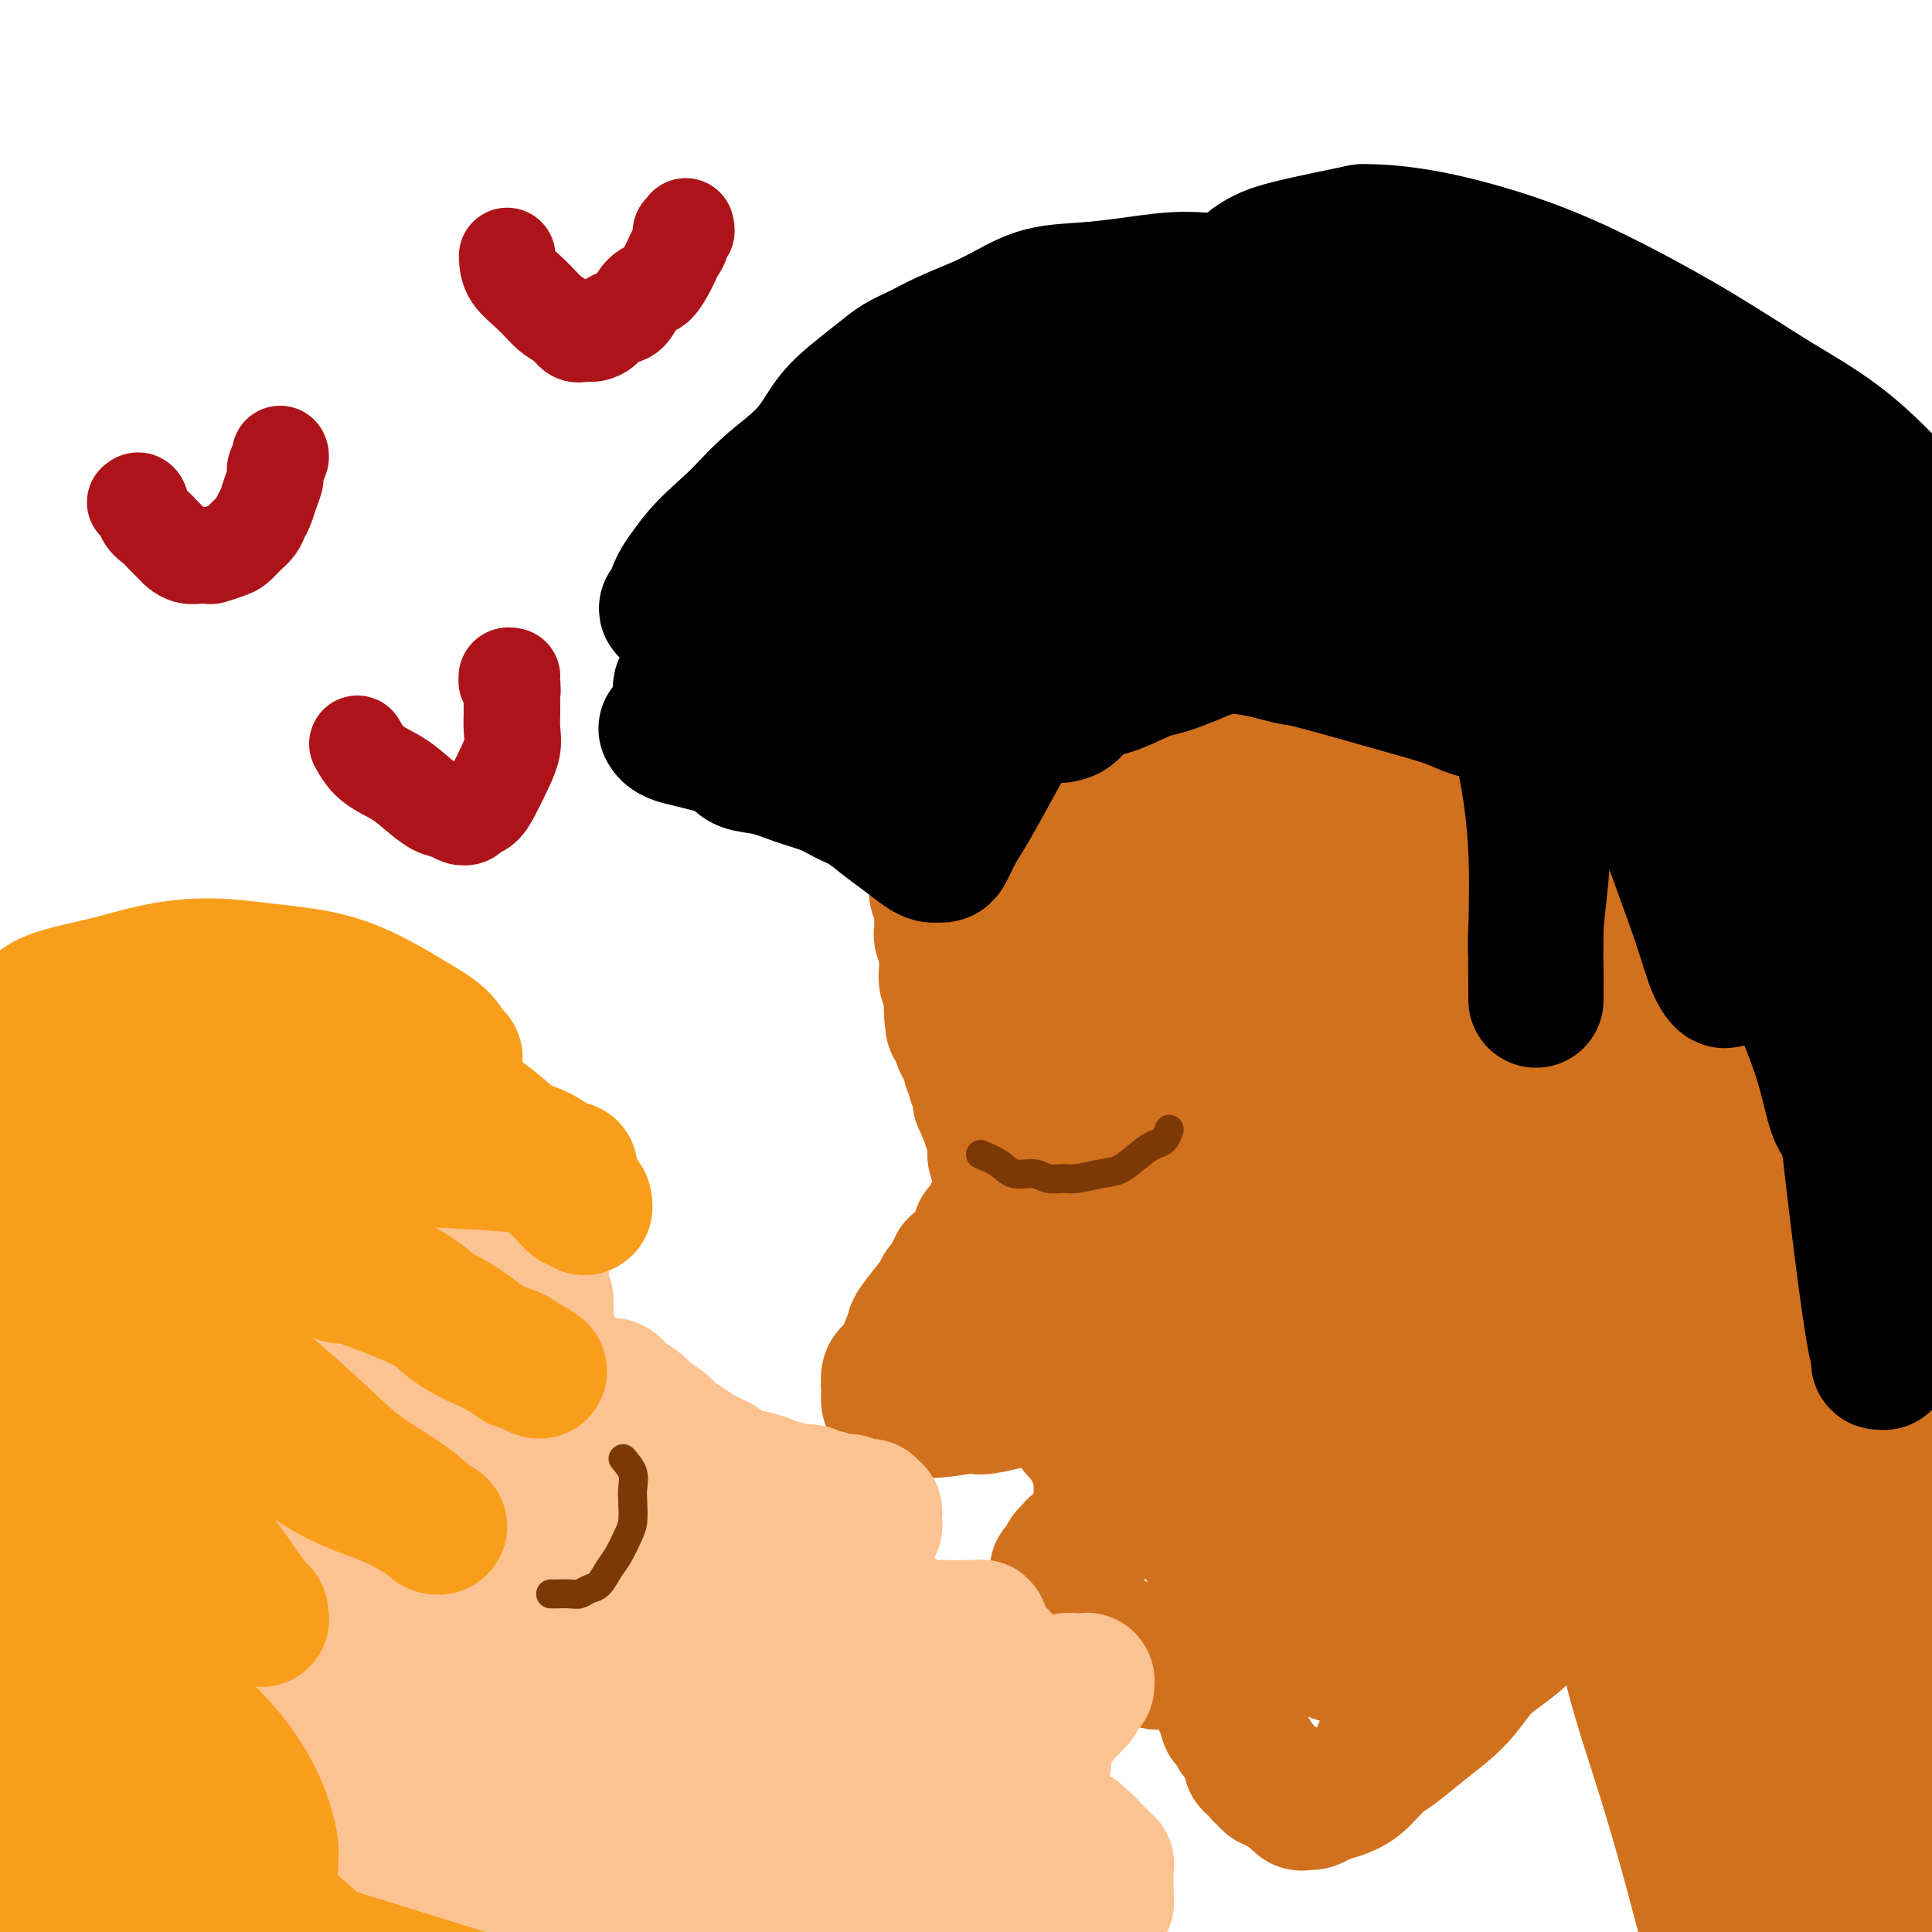 <svg viewBox='0 0 400 400' version='1.1' xmlns='http://www.w3.org/2000/svg' xmlns:xlink='http://www.w3.org/1999/xlink'><g fill='none' stroke='rgb(210,113,29)' stroke-width='28' stroke-linecap='round' stroke-linejoin='round'><path d='M273,82c-0.397,-0.422 -0.795,-0.845 -1,-1c-0.205,-0.155 -0.219,-0.044 -1,0c-0.781,0.044 -2.330,0.020 -4,0c-1.670,-0.020 -3.461,-0.034 -5,0c-1.539,0.034 -2.825,0.118 -4,0c-1.175,-0.118 -2.239,-0.438 -5,0c-2.761,0.438 -7.219,1.633 -10,2c-2.781,0.367 -3.885,-0.093 -5,0c-1.115,0.093 -2.241,0.741 -3,1c-0.759,0.259 -1.151,0.129 -2,0c-0.849,-0.129 -2.156,-0.257 -3,0c-0.844,0.257 -1.227,0.899 -2,1c-0.773,0.101 -1.937,-0.338 -3,0c-1.063,0.338 -2.024,1.453 -3,2c-0.976,0.547 -1.967,0.526 -3,1c-1.033,0.474 -2.109,1.441 -3,2c-0.891,0.559 -1.596,0.709 -2,1c-0.404,0.291 -0.506,0.725 -1,1c-0.494,0.275 -1.380,0.393 -2,1c-0.620,0.607 -0.975,1.702 -1,2c-0.025,0.298 0.278,-0.201 0,0c-0.278,0.201 -1.139,1.100 -2,2'/><path d='M208,97c-2.748,1.684 -1.116,-0.107 -1,0c0.116,0.107 -1.282,2.112 -2,3c-0.718,0.888 -0.756,0.661 -1,1c-0.244,0.339 -0.695,1.246 -1,2c-0.305,0.754 -0.463,1.356 -1,2c-0.537,0.644 -1.453,1.328 -2,2c-0.547,0.672 -0.724,1.330 -1,2c-0.276,0.670 -0.652,1.352 -1,2c-0.348,0.648 -0.666,1.262 -1,2c-0.334,0.738 -0.682,1.601 -1,2c-0.318,0.399 -0.607,0.333 -1,1c-0.393,0.667 -0.889,2.065 -1,3c-0.111,0.935 0.163,1.405 0,2c-0.163,0.595 -0.762,1.316 -1,2c-0.238,0.684 -0.116,1.333 0,2c0.116,0.667 0.227,1.352 0,2c-0.227,0.648 -0.793,1.258 -1,2c-0.207,0.742 -0.055,1.616 0,2c0.055,0.384 0.015,0.277 0,1c-0.015,0.723 -0.004,2.274 0,3c0.004,0.726 0.001,0.625 0,1c-0.001,0.375 -0.000,1.224 0,2c0.000,0.776 0.000,1.477 0,2c-0.000,0.523 -0.000,0.867 0,2c0.000,1.133 0.000,3.056 0,4c-0.000,0.944 -0.000,0.910 0,1c0.000,0.090 0.000,0.303 0,1c-0.000,0.697 -0.000,1.878 0,3c0.000,1.122 0.000,2.187 0,3c-0.000,0.813 -0.000,1.375 0,2c0.000,0.625 0.000,1.312 0,2'/><path d='M192,158c-0.370,6.451 -0.295,3.079 0,2c0.295,-1.079 0.811,0.133 1,1c0.189,0.867 0.051,1.387 0,2c-0.051,0.613 -0.013,1.318 0,2c0.013,0.682 0.003,1.339 0,2c-0.003,0.661 0.003,1.324 0,2c-0.003,0.676 -0.015,1.364 0,2c0.015,0.636 0.055,1.221 0,2c-0.055,0.779 -0.207,1.753 0,3c0.207,1.247 0.773,2.768 1,4c0.227,1.232 0.113,2.177 0,3c-0.113,0.823 -0.226,1.526 0,2c0.226,0.474 0.793,0.719 1,1c0.207,0.281 0.056,0.599 0,1c-0.056,0.401 -0.015,0.885 0,1c0.015,0.115 0.004,-0.138 0,0c-0.004,0.138 -0.002,0.666 0,1c0.002,0.334 0.004,0.473 0,1c-0.004,0.527 -0.015,1.440 0,2c0.015,0.560 0.057,0.766 0,1c-0.057,0.234 -0.211,0.497 0,1c0.211,0.503 0.789,1.247 1,2c0.211,0.753 0.056,1.515 0,2c-0.056,0.485 -0.011,0.693 0,1c0.011,0.307 -0.011,0.712 0,1c0.011,0.288 0.056,0.458 0,1c-0.056,0.542 -0.211,1.458 0,2c0.211,0.542 0.789,0.712 1,1c0.211,0.288 0.057,0.693 0,1c-0.057,0.307 -0.016,0.516 0,1c0.016,0.484 0.008,1.242 0,2'/><path d='M197,208c0.713,7.918 -0.006,2.713 0,1c0.006,-1.713 0.737,0.065 1,1c0.263,0.935 0.056,1.025 0,1c-0.056,-0.025 0.037,-0.165 0,0c-0.037,0.165 -0.206,0.636 0,1c0.206,0.364 0.786,0.622 1,1c0.214,0.378 0.061,0.875 0,1c-0.061,0.125 -0.031,-0.124 0,0c0.031,0.124 0.061,0.621 0,1c-0.061,0.379 -0.214,0.641 0,1c0.214,0.359 0.793,0.814 1,1c0.207,0.186 0.041,0.101 0,0c-0.041,-0.101 0.041,-0.219 0,0c-0.041,0.219 -0.207,0.776 0,1c0.207,0.224 0.788,0.117 1,0c0.212,-0.117 0.057,-0.243 0,0c-0.057,0.243 -0.016,0.853 0,1c0.016,0.147 0.008,-0.171 0,0c-0.008,0.171 -0.016,0.829 0,1c0.016,0.171 0.057,-0.147 0,0c-0.057,0.147 -0.211,0.758 0,1c0.211,0.242 0.789,0.117 1,0c0.211,-0.117 0.057,-0.224 0,0c-0.057,0.224 -0.016,0.778 0,1c0.016,0.222 0.008,0.111 0,0'/><path d='M202,222c0.769,2.408 0.192,1.429 0,1c-0.192,-0.429 0.001,-0.307 0,0c-0.001,0.307 -0.196,0.799 0,1c0.196,0.201 0.785,0.110 1,0c0.215,-0.110 0.058,-0.239 0,0c-0.058,0.239 -0.015,0.848 0,1c0.015,0.152 0.004,-0.151 0,0c-0.004,0.151 -0.001,0.757 0,1c0.001,0.243 -0.001,0.122 0,0c0.001,-0.122 0.004,-0.244 0,0c-0.004,0.244 -0.015,0.853 0,1c0.015,0.147 0.057,-0.167 0,0c-0.057,0.167 -0.212,0.815 0,1c0.212,0.185 0.793,-0.095 1,0c0.207,0.095 0.041,0.564 0,1c-0.041,0.436 0.041,0.839 0,1c-0.041,0.161 -0.207,0.081 0,0c0.207,-0.081 0.786,-0.162 1,0c0.214,0.162 0.061,0.568 0,1c-0.061,0.432 -0.030,0.889 0,1c0.030,0.111 0.061,-0.124 0,0c-0.061,0.124 -0.212,0.608 0,1c0.212,0.392 0.789,0.693 1,1c0.211,0.307 0.057,0.621 0,1c-0.057,0.379 -0.015,0.823 0,1c0.015,0.177 0.004,0.086 0,0c-0.004,-0.086 -0.001,-0.167 0,0c0.001,0.167 0.000,0.584 0,1c-0.000,0.416 -0.000,0.833 0,1c0.000,0.167 0.000,0.083 0,0'/><path d='M206,238c0.558,2.719 -0.047,1.517 0,1c0.047,-0.517 0.745,-0.350 1,0c0.255,0.350 0.068,0.882 0,1c-0.068,0.118 -0.018,-0.180 0,0c0.018,0.180 0.005,0.836 0,1c-0.005,0.164 -0.001,-0.166 0,0c0.001,0.166 0.000,0.828 0,1c-0.000,0.172 -0.000,-0.146 0,0c0.000,0.146 0.000,0.756 0,1c-0.000,0.244 -0.000,0.122 0,0c0.000,-0.122 0.000,-0.244 0,0c-0.000,0.244 -0.000,0.853 0,1c0.000,0.147 0.000,-0.167 0,0c-0.000,0.167 -0.000,0.814 0,1c0.000,0.186 0.000,-0.090 0,0c-0.000,0.090 -0.000,0.545 0,1c0.000,0.455 0.000,0.910 0,1c-0.000,0.090 -0.000,-0.186 0,0c0.000,0.186 0.001,0.834 0,1c-0.001,0.166 -0.004,-0.149 0,0c0.004,0.149 0.015,0.762 0,1c-0.015,0.238 -0.057,0.103 0,0c0.057,-0.103 0.211,-0.172 0,0c-0.211,0.172 -0.788,0.585 -1,1c-0.212,0.415 -0.061,0.833 0,1c0.061,0.167 0.030,0.084 0,0'/><path d='M206,251c-0.222,2.172 -0.778,1.103 -1,1c-0.222,-0.103 -0.111,0.761 0,1c0.111,0.239 0.222,-0.146 0,0c-0.222,0.146 -0.777,0.823 -1,1c-0.223,0.177 -0.112,-0.146 0,0c0.112,0.146 0.227,0.760 0,1c-0.227,0.240 -0.797,0.106 -1,0c-0.203,-0.106 -0.040,-0.183 0,0c0.040,0.183 -0.045,0.626 0,1c0.045,0.374 0.219,0.677 0,1c-0.219,0.323 -0.832,0.665 -1,1c-0.168,0.335 0.109,0.663 0,1c-0.109,0.337 -0.602,0.682 -1,1c-0.398,0.318 -0.699,0.610 -1,1c-0.301,0.390 -0.603,0.879 -1,1c-0.397,0.121 -0.890,-0.126 -1,0c-0.110,0.126 0.163,0.626 0,1c-0.163,0.374 -0.761,0.621 -1,1c-0.239,0.379 -0.120,0.890 0,1c0.120,0.110 0.243,-0.180 0,0c-0.243,0.180 -0.850,0.832 -1,1c-0.150,0.168 0.156,-0.147 0,0c-0.156,0.147 -0.774,0.758 -1,1c-0.226,0.242 -0.061,0.117 0,0c0.061,-0.117 0.016,-0.225 0,0c-0.016,0.225 -0.004,0.782 0,1c0.004,0.218 0.001,0.097 0,0c-0.001,-0.097 -0.000,-0.171 0,0c0.000,0.171 0.000,0.585 0,1'/><path d='M195,269c-1.536,2.946 0.124,1.312 1,1c0.876,-0.312 0.967,0.700 1,1c0.033,0.300 0.008,-0.112 0,0c-0.008,0.112 0.002,0.748 0,1c-0.002,0.252 -0.014,0.120 0,0c0.014,-0.120 0.055,-0.229 0,0c-0.055,0.229 -0.207,0.797 0,1c0.207,0.203 0.772,0.040 1,0c0.228,-0.040 0.118,0.042 0,0c-0.118,-0.042 -0.243,-0.207 0,0c0.243,0.207 0.854,0.788 1,1c0.146,0.212 -0.172,0.056 0,0c0.172,-0.056 0.835,-0.011 1,0c0.165,0.011 -0.167,-0.011 0,0c0.167,0.011 0.833,0.054 1,0c0.167,-0.054 -0.167,-0.207 0,0c0.167,0.207 0.833,0.773 1,1c0.167,0.227 -0.166,0.114 0,0c0.166,-0.114 0.829,-0.228 1,0c0.171,0.228 -0.151,0.797 0,1c0.151,0.203 0.776,0.041 1,0c0.224,-0.041 0.046,0.041 0,0c-0.046,-0.041 0.039,-0.204 0,0c-0.039,0.204 -0.203,0.777 0,1c0.203,0.223 0.772,0.098 1,0c0.228,-0.098 0.116,-0.167 0,0c-0.116,0.167 -0.237,0.571 0,1c0.237,0.429 0.833,0.885 1,1c0.167,0.115 -0.095,-0.110 0,0c0.095,0.110 0.548,0.555 1,1'/><path d='M207,280c2.018,1.946 1.061,1.310 1,1c-0.061,-0.310 0.772,-0.294 1,0c0.228,0.294 -0.150,0.866 0,1c0.150,0.134 0.829,-0.170 1,0c0.171,0.170 -0.165,0.815 0,1c0.165,0.185 0.833,-0.090 1,0c0.167,0.090 -0.167,0.545 0,1c0.167,0.455 0.833,0.910 1,1c0.167,0.090 -0.167,-0.186 0,0c0.167,0.186 0.833,0.833 1,1c0.167,0.167 -0.167,-0.148 0,0c0.167,0.148 0.833,0.758 1,1c0.167,0.242 -0.166,0.116 0,0c0.166,-0.116 0.829,-0.224 1,0c0.171,0.224 -0.151,0.778 0,1c0.151,0.222 0.776,0.111 1,0c0.224,-0.111 0.046,-0.222 0,0c-0.046,0.222 0.039,0.777 0,1c-0.039,0.223 -0.204,0.112 0,0c0.204,-0.112 0.777,-0.227 1,0c0.223,0.227 0.098,0.797 0,1c-0.098,0.203 -0.167,0.039 0,0c0.167,-0.039 0.570,0.046 1,0c0.430,-0.046 0.886,-0.222 1,0c0.114,0.222 -0.114,0.843 0,1c0.114,0.157 0.569,-0.150 1,0c0.431,0.150 0.837,0.757 1,1c0.163,0.243 0.081,0.121 0,0'/><path d='M221,292c2.105,1.873 0.367,0.555 0,0c-0.367,-0.555 0.638,-0.346 1,0c0.362,0.346 0.083,0.829 0,1c-0.083,0.171 0.030,0.031 0,0c-0.030,-0.031 -0.204,0.048 0,0c0.204,-0.048 0.787,-0.224 1,0c0.213,0.224 0.056,0.848 0,1c-0.056,0.152 -0.011,-0.170 0,0c0.011,0.170 -0.011,0.830 0,1c0.011,0.170 0.056,-0.152 0,0c-0.056,0.152 -0.212,0.777 0,1c0.212,0.223 0.793,0.045 1,0c0.207,-0.045 0.042,0.045 0,0c-0.042,-0.045 0.040,-0.223 0,0c-0.040,0.223 -0.203,0.848 0,1c0.203,0.152 0.772,-0.169 1,0c0.228,0.169 0.114,0.829 0,1c-0.114,0.171 -0.228,-0.146 0,0c0.228,0.146 0.797,0.756 1,1c0.203,0.244 0.041,0.121 0,0c-0.041,-0.121 0.041,-0.238 0,0c-0.041,0.238 -0.203,0.833 0,1c0.203,0.167 0.772,-0.095 1,0c0.228,0.095 0.114,0.548 0,1'/><path d='M227,301c0.944,1.333 0.306,0.165 0,0c-0.306,-0.165 -0.278,0.673 0,1c0.278,0.327 0.807,0.144 1,0c0.193,-0.144 0.052,-0.250 0,0c-0.052,0.250 -0.014,0.856 0,1c0.014,0.144 0.004,-0.173 0,0c-0.004,0.173 -0.001,0.835 0,1c0.001,0.165 0.000,-0.166 0,0c-0.000,0.166 -0.000,0.828 0,1c0.000,0.172 0.000,-0.147 0,0c-0.000,0.147 -0.000,0.762 0,1c0.000,0.238 0.000,0.101 0,0c-0.000,-0.101 -0.000,-0.167 0,0c0.000,0.167 0.000,0.565 0,1c-0.000,0.435 -0.000,0.905 0,1c0.000,0.095 0.000,-0.186 0,0c-0.000,0.186 -0.000,0.838 0,1c0.000,0.162 0.000,-0.168 0,0c-0.000,0.168 -0.000,0.833 0,1c0.000,0.167 0.000,-0.165 0,0c-0.000,0.165 -0.000,0.828 0,1c0.000,0.172 0.000,-0.146 0,0c-0.000,0.146 -0.000,0.756 0,1c0.000,0.244 0.001,0.121 0,0c-0.001,-0.121 -0.004,-0.240 0,0c0.004,0.240 0.015,0.838 0,1c-0.015,0.162 -0.056,-0.111 0,0c0.056,0.111 0.207,0.607 0,1c-0.207,0.393 -0.774,0.684 -1,1c-0.226,0.316 -0.113,0.658 0,1'/><path d='M227,316c0.059,2.256 0.208,0.394 0,0c-0.208,-0.394 -0.773,0.678 -1,1c-0.227,0.322 -0.118,-0.106 0,0c0.118,0.106 0.243,0.745 0,1c-0.243,0.255 -0.854,0.125 -1,0c-0.146,-0.125 0.172,-0.244 0,0c-0.172,0.244 -0.835,0.853 -1,1c-0.165,0.147 0.167,-0.167 0,0c-0.167,0.167 -0.833,0.814 -1,1c-0.167,0.186 0.165,-0.090 0,0c-0.165,0.090 -0.828,0.545 -1,1c-0.172,0.455 0.146,0.911 0,1c-0.146,0.089 -0.757,-0.187 -1,0c-0.243,0.187 -0.117,0.839 0,1c0.117,0.161 0.224,-0.168 0,0c-0.224,0.168 -0.778,0.833 -1,1c-0.222,0.167 -0.112,-0.163 0,0c0.112,0.163 0.226,0.818 0,1c-0.226,0.182 -0.793,-0.110 -1,0c-0.207,0.110 -0.056,0.621 0,1c0.056,0.379 0.015,0.628 0,1c-0.015,0.372 -0.004,0.869 0,1c0.004,0.131 -0.000,-0.105 0,0c0.000,0.105 0.004,0.550 0,1c-0.004,0.450 -0.015,0.904 0,1c0.015,0.096 0.056,-0.168 0,0c-0.056,0.168 -0.208,0.766 0,1c0.208,0.234 0.777,0.104 1,0c0.223,-0.104 0.098,-0.182 0,0c-0.098,0.182 -0.171,0.623 0,1c0.171,0.377 0.585,0.688 1,1'/><path d='M221,333c-0.043,1.653 -0.152,0.284 0,0c0.152,-0.284 0.565,0.515 1,1c0.435,0.485 0.894,0.656 1,1c0.106,0.344 -0.140,0.862 0,1c0.140,0.138 0.668,-0.104 1,0c0.332,0.104 0.470,0.554 1,1c0.530,0.446 1.452,0.889 2,1c0.548,0.111 0.723,-0.110 1,0c0.277,0.110 0.655,0.550 1,1c0.345,0.450 0.657,0.909 1,1c0.343,0.091 0.718,-0.187 1,0c0.282,0.187 0.471,0.839 1,1c0.529,0.161 1.398,-0.168 2,0c0.602,0.168 0.939,0.833 1,1c0.061,0.167 -0.152,-0.166 0,0c0.152,0.166 0.671,0.829 1,1c0.329,0.171 0.470,-0.150 1,0c0.530,0.150 1.449,0.772 2,1c0.551,0.228 0.735,0.061 1,0c0.265,-0.061 0.611,-0.016 1,0c0.389,0.016 0.821,0.004 1,0c0.179,-0.004 0.103,-0.001 0,0c-0.103,0.001 -0.235,0.000 0,0c0.235,-0.000 0.837,-0.000 1,0c0.163,0.000 -0.111,0.000 0,0c0.111,-0.000 0.608,-0.000 1,0c0.392,0.000 0.680,0.000 1,0c0.320,-0.000 0.673,-0.000 1,0c0.327,0.000 0.626,0.000 1,0c0.374,-0.000 0.821,-0.000 1,0c0.179,0.000 0.089,0.000 0,0'/><path d='M248,344c2.094,0.155 1.331,0.041 1,0c-0.331,-0.041 -0.228,-0.011 0,0c0.228,0.011 0.582,0.003 1,0c0.418,-0.003 0.900,-0.001 1,0c0.100,0.001 -0.184,-0.001 0,0c0.184,0.001 0.834,0.004 1,0c0.166,-0.004 -0.152,-0.015 0,0c0.152,0.015 0.773,0.056 1,0c0.227,-0.056 0.061,-0.207 0,0c-0.061,0.207 -0.017,0.774 0,1c0.017,0.226 0.009,0.113 0,0'/><path d='M253,345c0.773,0.410 0.207,0.935 0,1c-0.207,0.065 -0.055,-0.330 0,0c0.055,0.330 0.014,1.384 0,2c-0.014,0.616 0.000,0.794 0,1c-0.000,0.206 -0.015,0.440 0,1c0.015,0.560 0.060,1.444 0,2c-0.060,0.556 -0.223,0.783 0,1c0.223,0.217 0.833,0.424 1,1c0.167,0.576 -0.110,1.520 0,2c0.110,0.480 0.608,0.494 1,1c0.392,0.506 0.679,1.502 1,2c0.321,0.498 0.677,0.497 1,1c0.323,0.503 0.612,1.511 1,2c0.388,0.489 0.874,0.460 1,1c0.126,0.540 -0.107,1.650 0,2c0.107,0.350 0.553,-0.060 1,0c0.447,0.060 0.893,0.589 1,1c0.107,0.411 -0.126,0.703 0,1c0.126,0.297 0.611,0.601 1,1c0.389,0.399 0.683,0.895 1,1c0.317,0.105 0.658,-0.182 1,0c0.342,0.182 0.684,0.833 1,1c0.316,0.167 0.607,-0.149 1,0c0.393,0.149 0.889,0.761 1,1c0.111,0.239 -0.162,0.103 0,0c0.162,-0.103 0.761,-0.172 1,0c0.239,0.172 0.120,0.586 0,1'/><path d='M268,372c2.345,2.491 1.208,0.717 1,0c-0.208,-0.717 0.513,-0.377 1,0c0.487,0.377 0.741,0.790 1,1c0.259,0.210 0.523,0.215 1,0c0.477,-0.215 1.169,-0.650 2,-1c0.831,-0.350 1.803,-0.613 3,-1c1.197,-0.387 2.620,-0.897 4,-2c1.380,-1.103 2.718,-2.800 4,-4c1.282,-1.200 2.509,-1.903 4,-3c1.491,-1.097 3.248,-2.589 5,-4c1.752,-1.411 3.501,-2.741 5,-4c1.499,-1.259 2.750,-2.448 4,-4c1.250,-1.552 2.501,-3.465 4,-5c1.499,-1.535 3.247,-2.690 5,-4c1.753,-1.310 3.512,-2.776 5,-5c1.488,-2.224 2.705,-5.208 4,-7c1.295,-1.792 2.669,-2.393 4,-4c1.331,-1.607 2.618,-4.220 4,-6c1.382,-1.780 2.857,-2.727 4,-4c1.143,-1.273 1.954,-2.870 3,-5c1.046,-2.130 2.328,-4.791 3,-6c0.672,-1.209 0.733,-0.965 1,-1c0.267,-0.035 0.740,-0.349 1,-1c0.260,-0.651 0.307,-1.638 0,-1c-0.307,0.638 -0.967,2.903 -2,5c-1.033,2.097 -2.438,4.028 -4,6c-1.562,1.972 -3.281,3.986 -5,6'/><path d='M330,318c-2.483,3.227 -3.191,3.296 -4,4c-0.809,0.704 -1.721,2.043 -3,4c-1.279,1.957 -2.926,4.533 -5,7c-2.074,2.467 -4.574,4.825 -7,7c-2.426,2.175 -4.776,4.168 -7,6c-2.224,1.832 -4.322,3.504 -6,5c-1.678,1.496 -2.938,2.818 -4,4c-1.062,1.182 -1.928,2.225 -3,3c-1.072,0.775 -2.350,1.282 -3,2c-0.650,0.718 -0.671,1.648 -1,2c-0.329,0.352 -0.966,0.128 -1,0c-0.034,-0.128 0.534,-0.158 1,-1c0.466,-0.842 0.828,-2.496 2,-4c1.172,-1.504 3.152,-2.860 5,-5c1.848,-2.140 3.564,-5.065 6,-8c2.436,-2.935 5.591,-5.880 8,-8c2.409,-2.120 4.072,-3.416 6,-5c1.928,-1.584 4.121,-3.456 6,-5c1.879,-1.544 3.443,-2.761 5,-4c1.557,-1.239 3.108,-2.500 5,-4c1.892,-1.500 4.127,-3.238 5,-4c0.873,-0.762 0.386,-0.547 1,-1c0.614,-0.453 2.330,-1.575 3,-2c0.670,-0.425 0.296,-0.153 0,1c-0.296,1.153 -0.513,3.187 -1,6c-0.487,2.813 -1.243,6.407 -2,10'/><path d='M336,328c-0.349,5.610 0.277,11.135 2,18c1.723,6.865 4.543,15.072 7,23c2.457,7.928 4.552,15.579 6,21c1.448,5.421 2.248,8.614 3,11c0.752,2.386 1.456,3.965 2,5c0.544,1.035 0.929,1.526 1,2c0.071,0.474 -0.173,0.933 0,1c0.173,0.067 0.763,-0.256 1,-1c0.237,-0.744 0.121,-1.910 0,-5c-0.121,-3.090 -0.245,-8.105 -1,-15c-0.755,-6.895 -2.139,-15.669 -3,-23c-0.861,-7.331 -1.198,-13.219 -2,-18c-0.802,-4.781 -2.069,-8.455 -3,-12c-0.931,-3.545 -1.525,-6.960 -2,-10c-0.475,-3.040 -0.831,-5.704 -1,-8c-0.169,-2.296 -0.151,-4.224 0,-5c0.151,-0.776 0.435,-0.399 0,-1c-0.435,-0.601 -1.589,-2.179 0,2c1.589,4.179 5.920,14.114 10,25c4.080,10.886 7.910,22.722 11,33c3.090,10.278 5.441,18.998 7,25c1.559,6.002 2.326,9.285 3,13c0.674,3.715 1.256,7.863 1,3c-0.256,-4.863 -1.350,-18.737 -4,-32c-2.650,-13.263 -6.855,-25.916 -10,-35c-3.145,-9.084 -5.231,-14.600 -7,-20c-1.769,-5.400 -3.220,-10.686 -4,-15c-0.780,-4.314 -0.890,-7.657 -1,-11'/><path d='M352,299c-3.336,-13.714 -0.677,-7.500 0,-6c0.677,1.500 -0.629,-1.713 0,-2c0.629,-0.287 3.191,2.352 8,8c4.809,5.648 11.863,14.306 17,23c5.137,8.694 8.356,17.425 11,26c2.644,8.575 4.713,16.994 6,23c1.287,6.006 1.792,9.597 2,12c0.208,2.403 0.117,3.617 0,4c-0.117,0.383 -0.262,-0.066 0,0c0.262,0.066 0.930,0.646 0,-1c-0.930,-1.646 -3.459,-5.517 -6,-10c-2.541,-4.483 -5.094,-9.579 -7,-15c-1.906,-5.421 -3.166,-11.169 -5,-16c-1.834,-4.831 -4.243,-8.745 -6,-12c-1.757,-3.255 -2.862,-5.850 -4,-8c-1.138,-2.150 -2.308,-3.855 -3,-5c-0.692,-1.145 -0.905,-1.731 -1,-2c-0.095,-0.269 -0.070,-0.222 0,0c0.070,0.222 0.186,0.620 0,0c-0.186,-0.620 -0.674,-2.257 1,3c1.674,5.257 5.508,17.407 9,27c3.492,9.593 6.641,16.627 9,23c2.359,6.373 3.928,12.083 6,16c2.072,3.917 4.647,6.039 6,8c1.353,1.961 1.484,3.760 2,5c0.516,1.240 1.417,1.920 1,1c-0.417,-0.920 -2.151,-3.440 -4,-7c-1.849,-3.560 -3.814,-8.160 -6,-13c-2.186,-4.840 -4.593,-9.920 -7,-15'/><path d='M381,366c-3.733,-7.540 -5.065,-9.389 -7,-13c-1.935,-3.611 -4.475,-8.982 -7,-14c-2.525,-5.018 -5.037,-9.683 -7,-14c-1.963,-4.317 -3.376,-8.288 -5,-12c-1.624,-3.712 -3.459,-7.166 -5,-10c-1.541,-2.834 -2.787,-5.046 -4,-7c-1.213,-1.954 -2.394,-3.648 -3,-5c-0.606,-1.352 -0.637,-2.361 -1,-3c-0.363,-0.639 -1.059,-0.908 -1,-1c0.059,-0.092 0.873,-0.007 1,0c0.127,0.007 -0.433,-0.063 0,1c0.433,1.063 1.860,3.261 3,6c1.140,2.739 1.993,6.019 3,9c1.007,2.981 2.168,5.662 3,8c0.832,2.338 1.336,4.332 2,6c0.664,1.668 1.488,3.008 2,4c0.512,0.992 0.711,1.635 1,2c0.289,0.365 0.668,0.453 0,0c-0.668,-0.453 -2.383,-1.446 -5,-5c-2.617,-3.554 -6.136,-9.669 -9,-15c-2.864,-5.331 -5.072,-9.876 -9,-18c-3.928,-8.124 -9.574,-19.825 -12,-26c-2.426,-6.175 -1.631,-6.823 -2,-8c-0.369,-1.177 -1.903,-2.882 -3,-4c-1.097,-1.118 -1.757,-1.647 -2,-2c-0.243,-0.353 -0.069,-0.529 0,0c0.069,0.529 0.035,1.765 0,3'/><path d='M314,248c-0.278,2.313 -0.975,6.595 -1,13c-0.025,6.405 0.620,14.932 1,19c0.380,4.068 0.494,3.678 1,9c0.506,5.322 1.405,16.355 2,22c0.595,5.645 0.888,5.901 1,7c0.112,1.099 0.044,3.042 0,4c-0.044,0.958 -0.064,0.930 0,1c0.064,0.070 0.211,0.236 0,0c-0.211,-0.236 -0.779,-0.874 -2,-5c-1.221,-4.126 -3.096,-11.738 -4,-15c-0.904,-3.262 -0.836,-2.172 -4,-9c-3.164,-6.828 -9.558,-21.572 -12,-28c-2.442,-6.428 -0.930,-4.538 -2,-7c-1.070,-2.462 -4.721,-9.275 -6,-12c-1.279,-2.725 -0.185,-1.363 0,-1c0.185,0.363 -0.540,-0.272 -1,-1c-0.460,-0.728 -0.653,-1.547 0,1c0.653,2.547 2.154,8.460 4,16c1.846,7.540 4.036,16.707 6,25c1.964,8.293 3.703,15.713 5,22c1.297,6.287 2.153,11.440 3,15c0.847,3.560 1.687,5.526 2,7c0.313,1.474 0.101,2.454 0,3c-0.101,0.546 -0.092,0.657 0,1c0.092,0.343 0.265,0.919 0,0c-0.265,-0.919 -0.969,-3.332 -2,-6c-1.031,-2.668 -2.390,-5.591 -3,-8c-0.610,-2.409 -0.472,-4.302 -2,-8c-1.528,-3.698 -4.722,-9.199 -8,-15c-3.278,-5.801 -6.639,-11.900 -10,-18'/><path d='M282,280c-4.709,-10.050 -3.980,-8.176 -4,-8c-0.020,0.176 -0.787,-1.345 -2,-3c-1.213,-1.655 -2.872,-3.444 -4,-4c-1.128,-0.556 -1.725,0.121 -2,0c-0.275,-0.121 -0.227,-1.041 0,-1c0.227,0.041 0.635,1.044 1,4c0.365,2.956 0.689,7.864 2,14c1.311,6.136 3.609,13.501 5,20c1.391,6.499 1.875,12.132 3,17c1.125,4.868 2.890,8.972 4,12c1.110,3.028 1.566,4.979 2,7c0.434,2.021 0.848,4.111 1,5c0.152,0.889 0.044,0.575 0,1c-0.044,0.425 -0.022,1.587 0,2c0.022,0.413 0.044,0.076 0,0c-0.044,-0.076 -0.156,0.108 -1,-1c-0.844,-1.108 -2.421,-3.510 -4,-6c-1.579,-2.490 -3.160,-5.068 -5,-8c-1.840,-2.932 -3.941,-6.217 -5,-8c-1.059,-1.783 -1.078,-2.065 -3,-5c-1.922,-2.935 -5.748,-8.523 -8,-12c-2.252,-3.477 -2.932,-4.844 -4,-7c-1.068,-2.156 -2.524,-5.100 -4,-7c-1.476,-1.900 -2.970,-2.756 -4,-4c-1.030,-1.244 -1.595,-2.875 -2,-4c-0.405,-1.125 -0.650,-1.743 -1,-2c-0.350,-0.257 -0.804,-0.155 -1,0c-0.196,0.155 -0.135,0.361 0,1c0.135,0.639 0.344,1.710 2,6c1.656,4.290 4.759,11.797 7,18c2.241,6.203 3.621,11.101 5,16'/><path d='M260,323c2.966,8.620 3.382,9.670 4,11c0.618,1.330 1.439,2.940 2,4c0.561,1.060 0.862,1.571 1,2c0.138,0.429 0.113,0.777 0,1c-0.113,0.223 -0.313,0.322 -1,-1c-0.687,-1.322 -1.862,-4.064 -4,-8c-2.138,-3.936 -5.239,-9.066 -8,-14c-2.761,-4.934 -5.182,-9.671 -8,-14c-2.818,-4.329 -6.032,-8.248 -8,-12c-1.968,-3.752 -2.688,-7.335 -4,-11c-1.312,-3.665 -3.216,-7.411 -5,-11c-1.784,-3.589 -3.449,-7.019 -5,-10c-1.551,-2.981 -2.990,-5.511 -4,-8c-1.010,-2.489 -1.593,-4.938 -2,-6c-0.407,-1.062 -0.639,-0.739 -1,-1c-0.361,-0.261 -0.850,-1.107 -1,-2c-0.150,-0.893 0.039,-1.834 1,1c0.961,2.834 2.695,9.445 5,17c2.305,7.555 5.182,16.056 8,23c2.818,6.944 5.578,12.330 8,17c2.422,4.670 4.505,8.625 6,11c1.495,2.375 2.403,3.172 3,4c0.597,0.828 0.884,1.689 1,2c0.116,0.311 0.061,0.073 0,0c-0.061,-0.073 -0.130,0.019 0,0c0.130,-0.019 0.457,-0.149 0,-3c-0.457,-2.851 -1.700,-8.421 -3,-13c-1.300,-4.579 -2.657,-8.165 -4,-12c-1.343,-3.835 -2.671,-7.917 -4,-12'/><path d='M237,278c-2.365,-7.863 -3.278,-8.519 -4,-11c-0.722,-2.481 -1.254,-6.786 -2,-10c-0.746,-3.214 -1.704,-5.338 -2,-8c-0.296,-2.662 0.072,-5.862 0,-8c-0.072,-2.138 -0.585,-3.213 -1,-4c-0.415,-0.787 -0.732,-1.287 0,-1c0.732,0.287 2.511,1.361 6,6c3.489,4.639 8.686,12.841 12,21c3.314,8.159 4.746,16.273 6,22c1.254,5.727 2.332,9.067 3,11c0.668,1.933 0.927,2.457 1,3c0.073,0.543 -0.038,1.103 0,1c0.038,-0.103 0.227,-0.868 -1,-4c-1.227,-3.132 -3.869,-8.630 -7,-15c-3.131,-6.370 -6.751,-13.614 -10,-21c-3.249,-7.386 -6.128,-14.916 -9,-22c-2.872,-7.084 -5.736,-13.722 -8,-19c-2.264,-5.278 -3.926,-9.196 -5,-13c-1.074,-3.804 -1.560,-7.495 -2,-10c-0.440,-2.505 -0.835,-3.826 -1,-5c-0.165,-1.174 -0.101,-2.203 0,-3c0.101,-0.797 0.239,-1.361 0,-2c-0.239,-0.639 -0.853,-1.352 0,0c0.853,1.352 3.175,4.768 5,8c1.825,3.232 3.153,6.281 6,13c2.847,6.719 7.211,17.110 11,26c3.789,8.890 7.001,16.280 10,22c2.999,5.720 5.783,9.770 8,13c2.217,3.230 3.866,5.639 5,7c1.134,1.361 1.753,1.675 2,2c0.247,0.325 0.124,0.663 0,1'/><path d='M260,278c2.416,3.326 0.957,0.140 0,-2c-0.957,-2.140 -1.413,-3.235 -3,-7c-1.587,-3.765 -4.304,-10.200 -7,-17c-2.696,-6.800 -5.370,-13.963 -8,-21c-2.630,-7.037 -5.216,-13.946 -8,-20c-2.784,-6.054 -5.765,-11.253 -8,-16c-2.235,-4.747 -3.723,-9.041 -5,-12c-1.277,-2.959 -2.344,-4.581 -3,-6c-0.656,-1.419 -0.901,-2.634 -1,-3c-0.099,-0.366 -0.051,0.118 0,0c0.051,-0.118 0.106,-0.837 2,2c1.894,2.837 5.628,9.230 10,17c4.372,7.770 9.382,16.917 14,26c4.618,9.083 8.845,18.102 13,26c4.155,7.898 8.238,14.673 10,18c1.762,3.327 1.205,3.204 3,7c1.795,3.796 5.944,11.511 8,15c2.056,3.489 2.018,2.751 2,3c-0.018,0.249 -0.016,1.485 0,2c0.016,0.515 0.045,0.310 0,0c-0.045,-0.310 -0.165,-0.724 -1,-2c-0.835,-1.276 -2.385,-3.413 -4,-6c-1.615,-2.587 -3.293,-5.624 -5,-8c-1.707,-2.376 -3.441,-4.093 -5,-6c-1.559,-1.907 -2.943,-4.005 -4,-5c-1.057,-0.995 -1.789,-0.885 -2,-1c-0.211,-0.115 0.098,-0.453 0,-1c-0.098,-0.547 -0.603,-1.301 -1,0c-0.397,1.301 -0.685,4.657 -1,9c-0.315,4.343 -0.658,9.671 -1,15'/><path d='M255,285c-0.752,6.266 -1.130,9.931 -1,14c0.130,4.069 0.770,8.541 1,12c0.230,3.459 0.050,5.905 0,8c-0.050,2.095 0.032,3.838 0,5c-0.032,1.162 -0.176,1.744 0,3c0.176,1.256 0.673,3.188 1,5c0.327,1.812 0.483,3.506 1,5c0.517,1.494 1.394,2.789 2,4c0.606,1.211 0.942,2.338 1,3c0.058,0.662 -0.161,0.861 0,1c0.161,0.139 0.704,0.220 1,0c0.296,-0.220 0.347,-0.740 1,-2c0.653,-1.260 1.909,-3.260 3,-6c1.091,-2.740 2.016,-6.220 3,-10c0.984,-3.780 2.026,-7.861 3,-12c0.974,-4.139 1.879,-8.336 3,-13c1.121,-4.664 2.459,-9.794 3,-12c0.541,-2.206 0.286,-1.490 1,-5c0.714,-3.510 2.399,-11.248 3,-16c0.601,-4.752 0.120,-6.517 0,-9c-0.120,-2.483 0.123,-5.684 0,-8c-0.123,-2.316 -0.610,-3.749 -1,-5c-0.390,-1.251 -0.682,-2.322 -1,-4c-0.318,-1.678 -0.662,-3.963 -1,-5c-0.338,-1.037 -0.669,-0.827 -1,-1c-0.331,-0.173 -0.662,-0.730 -1,-1c-0.338,-0.270 -0.682,-0.255 -1,0c-0.318,0.255 -0.611,0.749 -1,0c-0.389,-0.749 -0.874,-2.740 -2,0c-1.126,2.740 -2.893,10.211 -4,18c-1.107,7.789 -1.553,15.894 -2,24'/><path d='M266,278c-1.136,10.513 -0.976,15.797 -1,21c-0.024,5.203 -0.230,10.325 0,15c0.230,4.675 0.898,8.903 1,11c0.102,2.097 -0.360,2.065 0,4c0.360,1.935 1.542,5.838 2,8c0.458,2.162 0.190,2.582 0,3c-0.190,0.418 -0.304,0.834 0,1c0.304,0.166 1.026,0.083 2,0c0.974,-0.083 2.200,-0.164 3,0c0.800,0.164 1.173,0.575 2,1c0.827,0.425 2.108,0.866 3,1c0.892,0.134 1.395,-0.037 2,0c0.605,0.037 1.312,0.283 2,0c0.688,-0.283 1.359,-1.094 2,-2c0.641,-0.906 1.254,-1.907 2,-4c0.746,-2.093 1.624,-5.278 2,-8c0.376,-2.722 0.248,-4.982 0,-11c-0.248,-6.018 -0.618,-15.796 -1,-21c-0.382,-5.204 -0.778,-5.834 -2,-10c-1.222,-4.166 -3.270,-11.867 -5,-19c-1.730,-7.133 -3.143,-13.699 -5,-19c-1.857,-5.301 -4.157,-9.338 -6,-14c-1.843,-4.662 -3.227,-9.947 -5,-15c-1.773,-5.053 -3.935,-9.872 -6,-14c-2.065,-4.128 -4.032,-7.564 -6,-11'/><path d='M252,195c-4.254,-10.267 -3.388,-8.935 -4,-10c-0.612,-1.065 -2.701,-4.528 -4,-7c-1.299,-2.472 -1.809,-3.954 -2,-5c-0.191,-1.046 -0.062,-1.657 0,-2c0.062,-0.343 0.057,-0.417 0,-1c-0.057,-0.583 -0.167,-1.673 1,1c1.167,2.673 3.610,9.110 6,18c2.390,8.890 4.727,20.234 8,32c3.273,11.766 7.483,23.955 9,30c1.517,6.045 0.340,5.947 3,11c2.660,5.053 9.158,15.258 12,20c2.842,4.742 2.029,4.020 2,4c-0.029,-0.020 0.726,0.662 1,1c0.274,0.338 0.068,0.330 0,0c-0.068,-0.330 0.001,-0.984 0,-3c-0.001,-2.016 -0.072,-5.395 -1,-11c-0.928,-5.605 -2.712,-13.436 -5,-21c-2.288,-7.564 -5.080,-14.862 -8,-22c-2.920,-7.138 -5.967,-14.117 -9,-21c-3.033,-6.883 -6.051,-13.669 -9,-20c-2.949,-6.331 -5.828,-12.208 -8,-17c-2.172,-4.792 -3.635,-8.499 -6,-14c-2.365,-5.501 -5.631,-12.794 -7,-16c-1.369,-3.206 -0.840,-2.323 -1,-3c-0.160,-0.677 -1.007,-2.913 -1,-4c0.007,-1.087 0.869,-1.023 1,-1c0.131,0.023 -0.470,0.006 0,1c0.470,0.994 2.011,2.998 4,10c1.989,7.002 4.425,19.000 6,27c1.575,8.000 2.287,12.000 3,16'/><path d='M243,188c3.468,14.404 5.139,23.913 8,33c2.861,9.087 6.914,17.753 10,24c3.086,6.247 5.205,10.075 7,13c1.795,2.925 3.266,4.948 4,6c0.734,1.052 0.731,1.134 1,1c0.269,-0.134 0.811,-0.484 1,0c0.189,0.484 0.025,1.803 0,0c-0.025,-1.803 0.088,-6.729 0,-12c-0.088,-5.271 -0.378,-10.889 -1,-17c-0.622,-6.111 -1.577,-12.717 -3,-19c-1.423,-6.283 -3.313,-12.243 -5,-18c-1.687,-5.757 -3.171,-11.312 -5,-16c-1.829,-4.688 -4.002,-8.510 -6,-13c-1.998,-4.490 -3.821,-9.647 -5,-12c-1.179,-2.353 -1.714,-1.902 -3,-4c-1.286,-2.098 -3.324,-6.744 -4,-9c-0.676,-2.256 0.009,-2.120 0,-2c-0.009,0.120 -0.713,0.224 -1,0c-0.287,-0.224 -0.156,-0.778 0,0c0.156,0.778 0.336,2.886 1,7c0.664,4.114 1.810,10.234 3,17c1.190,6.766 2.424,14.177 4,20c1.576,5.823 3.496,10.057 5,16c1.504,5.943 2.593,13.596 3,17c0.407,3.404 0.133,2.558 0,4c-0.133,1.442 -0.125,5.170 0,7c0.125,1.830 0.368,1.761 0,3c-0.368,1.239 -1.346,3.786 -2,5c-0.654,1.214 -0.984,1.096 -1,1c-0.016,-0.096 0.281,-0.170 0,0c-0.281,0.170 -1.141,0.585 -2,1'/><path d='M252,241c-1.145,1.258 -1.507,0.903 -2,1c-0.493,0.097 -1.118,0.645 -2,1c-0.882,0.355 -2.022,0.518 -3,1c-0.978,0.482 -1.795,1.285 -3,2c-1.205,0.715 -2.799,1.343 -4,2c-1.201,0.657 -2.009,1.343 -3,2c-0.991,0.657 -2.164,1.285 -3,2c-0.836,0.715 -1.333,1.516 -2,2c-0.667,0.484 -1.503,0.651 -2,1c-0.497,0.349 -0.654,0.878 -1,1c-0.346,0.122 -0.880,-0.165 -1,0c-0.120,0.165 0.175,0.780 0,1c-0.175,0.220 -0.819,0.044 -1,0c-0.181,-0.044 0.103,0.045 0,0c-0.103,-0.045 -0.591,-0.223 -1,0c-0.409,0.223 -0.739,0.848 -1,1c-0.261,0.152 -0.454,-0.169 -1,0c-0.546,0.169 -1.445,0.829 -2,1c-0.555,0.171 -0.768,-0.148 -1,0c-0.232,0.148 -0.485,0.761 -1,1c-0.515,0.239 -1.293,0.102 -2,0c-0.707,-0.102 -1.343,-0.169 -2,0c-0.657,0.169 -1.334,0.573 -2,1c-0.666,0.427 -1.319,0.878 -2,1c-0.681,0.122 -1.390,-0.084 -2,0c-0.610,0.084 -1.122,0.459 -2,1c-0.878,0.541 -2.122,1.248 -3,2c-0.878,0.752 -1.390,1.549 -2,2c-0.610,0.451 -1.317,0.558 -2,1c-0.683,0.442 -1.341,1.221 -2,2'/><path d='M197,270c-8.919,4.618 -3.716,1.664 -2,1c1.716,-0.664 -0.054,0.962 -1,2c-0.946,1.038 -1.069,1.487 -1,2c0.069,0.513 0.331,1.091 1,2c0.669,0.909 1.747,2.150 3,3c1.253,0.850 2.682,1.308 4,2c1.318,0.692 2.524,1.617 4,2c1.476,0.383 3.222,0.223 5,0c1.778,-0.223 3.586,-0.509 6,-1c2.414,-0.491 5.432,-1.185 8,-2c2.568,-0.815 4.686,-1.750 7,-3c2.314,-1.250 4.825,-2.815 7,-4c2.175,-1.185 4.013,-1.990 6,-3c1.987,-1.010 4.122,-2.225 6,-3c1.878,-0.775 3.499,-1.111 5,-2c1.501,-0.889 2.884,-2.330 4,-3c1.116,-0.670 1.967,-0.568 3,-1c1.033,-0.432 2.249,-1.398 3,-2c0.751,-0.602 1.039,-0.842 1,-1c-0.039,-0.158 -0.403,-0.235 0,-1c0.403,-0.765 1.574,-2.218 2,-3c0.426,-0.782 0.108,-0.892 0,-2c-0.108,-1.108 -0.006,-3.213 0,-4c0.006,-0.787 -0.085,-0.255 0,-1c0.085,-0.745 0.346,-2.767 0,-5c-0.346,-2.233 -1.298,-4.676 -2,-7c-0.702,-2.324 -1.152,-4.529 -2,-7c-0.848,-2.471 -2.093,-5.209 -3,-8c-0.907,-2.791 -1.475,-5.636 -2,-7c-0.525,-1.364 -1.007,-1.247 -2,-3c-0.993,-1.753 -2.496,-5.377 -4,-9'/><path d='M253,202c-2.502,-6.970 -1.258,-3.896 -1,-3c0.258,0.896 -0.472,-0.387 -1,-1c-0.528,-0.613 -0.855,-0.557 -1,0c-0.145,0.557 -0.108,1.615 -1,4c-0.892,2.385 -2.712,6.097 -4,10c-1.288,3.903 -2.045,7.997 -3,12c-0.955,4.003 -2.109,7.913 -3,11c-0.891,3.087 -1.520,5.349 -2,8c-0.480,2.651 -0.811,5.691 -1,7c-0.189,1.309 -0.237,0.885 -1,2c-0.763,1.115 -2.241,3.767 -3,5c-0.759,1.233 -0.799,1.048 -1,1c-0.201,-0.048 -0.563,0.043 -1,0c-0.437,-0.043 -0.949,-0.219 -2,0c-1.051,0.219 -2.640,0.833 -4,1c-1.360,0.167 -2.491,-0.112 -3,0c-0.509,0.112 -0.398,0.615 -2,1c-1.602,0.385 -4.919,0.651 -7,1c-2.081,0.349 -2.926,0.781 -4,1c-1.074,0.219 -2.377,0.226 -4,1c-1.623,0.774 -3.565,2.314 -5,3c-1.435,0.686 -2.363,0.517 -4,2c-1.637,1.483 -3.984,4.619 -5,6c-1.016,1.381 -0.703,1.006 -1,2c-0.297,0.994 -1.204,3.355 -2,5c-0.796,1.645 -1.480,2.574 -2,3c-0.520,0.426 -0.877,0.349 -1,1c-0.123,0.651 -0.012,2.030 0,3c0.012,0.970 -0.074,1.530 0,2c0.074,0.470 0.307,0.848 1,1c0.693,0.152 1.847,0.076 3,0'/><path d='M188,291c1.115,0.302 2.402,1.058 5,1c2.598,-0.058 6.508,-0.931 8,-1c1.492,-0.069 0.568,0.664 4,0c3.432,-0.664 11.222,-2.725 16,-4c4.778,-1.275 6.546,-1.764 9,-3c2.454,-1.236 5.596,-3.217 8,-5c2.404,-1.783 4.070,-3.367 6,-5c1.930,-1.633 4.124,-3.316 6,-5c1.876,-1.684 3.434,-3.368 5,-5c1.566,-1.632 3.142,-3.212 4,-4c0.858,-0.788 1.000,-0.784 2,-2c1.000,-1.216 2.859,-3.651 4,-5c1.141,-1.349 1.563,-1.612 2,-2c0.437,-0.388 0.890,-0.901 1,-1c0.110,-0.099 -0.124,0.217 0,0c0.124,-0.217 0.605,-0.967 0,-1c-0.605,-0.033 -2.297,0.652 -4,1c-1.703,0.348 -3.416,0.360 -6,1c-2.584,0.640 -6.038,1.907 -9,3c-2.962,1.093 -5.433,2.010 -8,3c-2.567,0.990 -5.230,2.051 -8,3c-2.770,0.949 -5.647,1.785 -8,3c-2.353,1.215 -4.183,2.809 -6,4c-1.817,1.191 -3.621,1.979 -5,3c-1.379,1.021 -2.333,2.275 -3,3c-0.667,0.725 -1.048,0.921 -1,1c0.048,0.079 0.524,0.039 1,0'/><path d='M211,274c-0.190,0.798 6.333,-2.708 9,-4c2.667,-1.292 1.476,-0.369 1,0c-0.476,0.369 -0.238,0.185 0,0'/><path d='M300,315c-1.503,-2.482 -3.006,-4.964 -4,-8c-0.994,-3.036 -1.478,-6.626 -3,-10c-1.522,-3.374 -4.081,-6.532 -6,-10c-1.919,-3.468 -3.198,-7.245 -5,-11c-1.802,-3.755 -4.127,-7.486 -6,-12c-1.873,-4.514 -3.294,-9.810 -5,-15c-1.706,-5.190 -3.695,-10.274 -5,-14c-1.305,-3.726 -1.925,-6.094 -3,-10c-1.075,-3.906 -2.606,-9.351 -4,-14c-1.394,-4.649 -2.650,-8.501 -4,-13c-1.350,-4.499 -2.793,-9.646 -4,-14c-1.207,-4.354 -2.177,-7.916 -3,-11c-0.823,-3.084 -1.501,-5.689 -2,-8c-0.499,-2.311 -0.821,-4.327 -1,-6c-0.179,-1.673 -0.215,-3.004 0,-4c0.215,-0.996 0.682,-1.658 1,-2c0.318,-0.342 0.487,-0.365 3,2c2.513,2.365 7.369,7.116 13,14c5.631,6.884 12.035,15.900 17,25c4.965,9.100 8.489,18.283 11,26c2.511,7.717 4.007,13.966 5,19c0.993,5.034 1.481,8.852 2,12c0.519,3.148 1.067,5.625 1,7c-0.067,1.375 -0.750,1.647 -1,2c-0.250,0.353 -0.067,0.787 0,1c0.067,0.213 0.019,0.204 -1,-1c-1.019,-1.204 -3.010,-3.602 -5,-6'/><path d='M291,254c-2.599,-3.260 -6.098,-7.911 -10,-13c-3.902,-5.089 -8.207,-10.616 -12,-16c-3.793,-5.384 -7.074,-10.626 -10,-15c-2.926,-4.374 -5.496,-7.879 -8,-12c-2.504,-4.121 -4.942,-8.858 -7,-12c-2.058,-3.142 -3.736,-4.688 -5,-7c-1.264,-2.312 -2.114,-5.391 -4,-9c-1.886,-3.609 -4.808,-7.748 -6,-10c-1.192,-2.252 -0.654,-2.618 -2,-5c-1.346,-2.382 -4.577,-6.782 -6,-10c-1.423,-3.218 -1.039,-5.256 -1,-7c0.039,-1.744 -0.266,-3.196 0,-5c0.266,-1.804 1.102,-3.961 2,-6c0.898,-2.039 1.858,-3.959 3,-6c1.142,-2.041 2.468,-4.203 4,-6c1.532,-1.797 3.272,-3.228 4,-4c0.728,-0.772 0.446,-0.885 2,-2c1.554,-1.115 4.944,-3.232 7,-4c2.056,-0.768 2.778,-0.185 4,0c1.222,0.185 2.943,-0.027 5,1c2.057,1.027 4.451,3.292 6,6c1.549,2.708 2.255,5.857 2,11c-0.255,5.143 -1.469,12.279 -4,19c-2.531,6.721 -6.378,13.027 -10,19c-3.622,5.973 -7.018,11.615 -10,16c-2.982,4.385 -5.550,7.515 -8,10c-2.450,2.485 -4.781,4.326 -6,5c-1.219,0.674 -1.327,0.181 -2,0c-0.673,-0.181 -1.912,-0.049 -3,-1c-1.088,-0.951 -2.025,-2.986 -3,-6c-0.975,-3.014 -1.987,-7.007 -3,-11'/><path d='M210,174c-1.351,-4.751 -1.728,-8.129 -2,-12c-0.272,-3.871 -0.437,-8.235 0,-12c0.437,-3.765 1.478,-6.929 3,-11c1.522,-4.071 3.524,-9.048 5,-12c1.476,-2.952 2.424,-3.880 4,-6c1.576,-2.120 3.778,-5.431 7,-9c3.222,-3.569 7.462,-7.397 11,-10c3.538,-2.603 6.374,-3.980 9,-5c2.626,-1.020 5.043,-1.683 7,-2c1.957,-0.317 3.453,-0.286 5,0c1.547,0.286 3.146,0.828 6,4c2.854,3.172 6.963,8.972 9,11c2.037,2.028 2.002,0.282 4,8c1.998,7.718 6.031,24.899 8,37c1.969,12.101 1.876,19.122 2,23c0.124,3.878 0.464,4.612 1,11c0.536,6.388 1.268,18.429 2,25c0.732,6.571 1.465,7.673 2,9c0.535,1.327 0.873,2.881 1,4c0.127,1.119 0.043,1.804 0,2c-0.043,0.196 -0.044,-0.096 0,0c0.044,0.096 0.132,0.580 0,-1c-0.132,-1.580 -0.483,-5.226 -1,-10c-0.517,-4.774 -1.201,-10.677 -3,-18c-1.799,-7.323 -4.715,-16.065 -6,-20c-1.285,-3.935 -0.940,-3.061 -3,-9c-2.060,-5.939 -6.524,-18.691 -9,-26c-2.476,-7.309 -2.963,-9.176 -4,-12c-1.037,-2.824 -2.625,-6.607 -4,-9c-1.375,-2.393 -2.536,-3.398 -3,-4c-0.464,-0.602 -0.232,-0.801 0,-1'/><path d='M261,119c-3.862,-9.679 -2.017,-3.378 0,1c2.017,4.378 4.205,6.833 8,14c3.795,7.167 9.198,19.047 14,31c4.802,11.953 9.002,23.980 13,34c3.998,10.020 7.792,18.034 11,25c3.208,6.966 5.828,12.886 8,18c2.172,5.114 3.894,9.424 5,13c1.106,3.576 1.596,6.419 2,8c0.404,1.581 0.722,1.901 1,3c0.278,1.099 0.515,2.977 1,4c0.485,1.023 1.219,1.193 1,0c-0.219,-1.193 -1.389,-3.747 -3,-8c-1.611,-4.253 -3.662,-10.205 -6,-16c-2.338,-5.795 -4.962,-11.432 -8,-17c-3.038,-5.568 -6.491,-11.065 -9,-16c-2.509,-4.935 -4.073,-9.306 -6,-13c-1.927,-3.694 -4.215,-6.710 -6,-10c-1.785,-3.290 -3.066,-6.853 -4,-9c-0.934,-2.147 -1.521,-2.878 -2,-4c-0.479,-1.122 -0.850,-2.635 1,-1c1.850,1.635 5.919,6.418 11,13c5.081,6.582 11.172,14.962 16,25c4.828,10.038 8.394,21.733 11,33c2.606,11.267 4.254,22.106 6,31c1.746,8.894 3.592,15.845 5,21c1.408,5.155 2.377,8.516 3,10c0.623,1.484 0.898,1.092 1,1c0.102,-0.092 0.029,0.117 0,0c-0.029,-0.117 -0.015,-0.558 0,-1'/><path d='M335,309c4.082,13.469 1.287,-0.359 0,-9c-1.287,-8.641 -1.064,-12.094 -1,-17c0.064,-4.906 -0.029,-11.263 -1,-17c-0.971,-5.737 -2.820,-10.852 -4,-16c-1.180,-5.148 -1.691,-10.327 -3,-16c-1.309,-5.673 -3.416,-11.838 -5,-18c-1.584,-6.162 -2.644,-12.319 -4,-17c-1.356,-4.681 -3.009,-7.886 -4,-11c-0.991,-3.114 -1.320,-6.136 -2,-8c-0.680,-1.864 -1.712,-2.570 -2,-3c-0.288,-0.430 0.168,-0.585 0,-1c-0.168,-0.415 -0.960,-1.088 0,1c0.960,2.088 3.673,6.939 9,18c5.327,11.061 13.267,28.331 17,37c3.733,8.669 3.259,8.735 9,21c5.741,12.265 17.696,36.728 23,47c5.304,10.272 3.956,6.353 5,8c1.044,1.647 4.481,8.859 6,12c1.519,3.141 1.121,2.212 1,2c-0.121,-0.212 0.036,0.293 0,0c-0.036,-0.293 -0.265,-1.384 -1,-3c-0.735,-1.616 -1.977,-3.758 -4,-9c-2.023,-5.242 -4.826,-13.584 -6,-17c-1.174,-3.416 -0.718,-1.905 -3,-8c-2.282,-6.095 -7.300,-19.797 -10,-28c-2.700,-8.203 -3.081,-10.908 -5,-18c-1.919,-7.092 -5.376,-18.572 -7,-24c-1.624,-5.428 -1.415,-4.806 -2,-7c-0.585,-2.194 -1.965,-7.206 -3,-11c-1.035,-3.794 -1.724,-6.370 -2,-8c-0.276,-1.630 -0.138,-2.315 0,-3'/><path d='M336,186c-3.323,-11.842 -2.130,-5.947 0,-1c2.130,4.947 5.196,8.947 9,16c3.804,7.053 8.347,17.160 12,27c3.653,9.840 6.417,19.414 8,25c1.583,5.586 1.983,7.183 3,11c1.017,3.817 2.649,9.852 4,14c1.351,4.148 2.420,6.409 3,8c0.580,1.591 0.669,2.513 0,1c-0.669,-1.513 -2.097,-5.459 -4,-11c-1.903,-5.541 -4.281,-12.676 -7,-20c-2.719,-7.324 -5.779,-14.836 -9,-22c-3.221,-7.164 -6.604,-13.978 -10,-21c-3.396,-7.022 -6.806,-14.251 -10,-21c-3.194,-6.749 -6.173,-13.018 -9,-19c-2.827,-5.982 -5.503,-11.676 -8,-17c-2.497,-5.324 -4.814,-10.278 -6,-13c-1.186,-2.722 -1.239,-3.214 -2,-5c-0.761,-1.786 -2.228,-4.868 -3,-7c-0.772,-2.132 -0.848,-3.314 -1,-4c-0.152,-0.686 -0.380,-0.875 1,2c1.380,2.875 4.367,8.814 8,17c3.633,8.186 7.913,18.617 11,29c3.087,10.383 4.981,20.716 6,26c1.019,5.284 1.164,5.518 2,9c0.836,3.482 2.365,10.212 3,13c0.635,2.788 0.376,1.634 0,1c-0.376,-0.634 -0.871,-0.748 -1,-1c-0.129,-0.252 0.106,-0.644 -1,-4c-1.106,-3.356 -3.553,-9.678 -6,-16'/><path d='M329,203c-3.110,-7.981 -6.886,-17.932 -12,-28c-5.114,-10.068 -11.568,-20.252 -17,-29c-5.432,-8.748 -9.844,-16.060 -14,-22c-4.156,-5.940 -8.056,-10.509 -11,-14c-2.944,-3.491 -4.933,-5.903 -7,-8c-2.067,-2.097 -4.211,-3.880 -6,-5c-1.789,-1.120 -3.223,-1.577 -4,-2c-0.777,-0.423 -0.896,-0.811 -1,-1c-0.104,-0.189 -0.191,-0.179 0,0c0.191,0.179 0.660,0.528 2,3c1.340,2.472 3.550,7.067 7,14c3.450,6.933 8.140,16.205 12,24c3.860,7.795 6.889,14.115 9,20c2.111,5.885 3.304,11.336 4,15c0.696,3.664 0.896,5.542 1,7c0.104,1.458 0.114,2.495 0,3c-0.114,0.505 -0.352,0.478 -1,0c-0.648,-0.478 -1.707,-1.406 -4,-4c-2.293,-2.594 -5.821,-6.855 -10,-12c-4.179,-5.145 -9.009,-11.173 -13,-16c-3.991,-4.827 -7.142,-8.454 -10,-12c-2.858,-3.546 -5.423,-7.011 -7,-10c-1.577,-2.989 -2.166,-5.503 -3,-8c-0.834,-2.497 -1.914,-4.976 -2,-7c-0.086,-2.024 0.823,-3.592 1,-5c0.177,-1.408 -0.378,-2.656 0,-4c0.378,-1.344 1.689,-2.783 3,-4c1.311,-1.217 2.622,-2.212 4,-3c1.378,-0.788 2.822,-1.368 7,0c4.178,1.368 11.089,4.684 18,8'/><path d='M275,103c6.377,3.942 13.318,9.796 19,16c5.682,6.204 10.105,12.757 13,19c2.895,6.243 4.262,12.177 5,18c0.738,5.823 0.846,11.536 1,16c0.154,4.464 0.354,7.678 0,11c-0.354,3.322 -1.263,6.750 -2,9c-0.737,2.250 -1.303,3.321 -2,4c-0.697,0.679 -1.524,0.965 -2,1c-0.476,0.035 -0.600,-0.182 -1,0c-0.400,0.182 -1.078,0.762 -2,0c-0.922,-0.762 -2.090,-2.867 -4,-5c-1.910,-2.133 -4.563,-4.293 -7,-7c-2.437,-2.707 -4.657,-5.961 -7,-9c-2.343,-3.039 -4.807,-5.864 -7,-9c-2.193,-3.136 -4.114,-6.581 -6,-10c-1.886,-3.419 -3.736,-6.810 -5,-10c-1.264,-3.190 -1.943,-6.179 -3,-9c-1.057,-2.821 -2.493,-5.474 -3,-8c-0.507,-2.526 -0.084,-4.924 0,-7c0.084,-2.076 -0.170,-3.828 0,-5c0.170,-1.172 0.763,-1.763 1,-2c0.237,-0.237 0.119,-0.118 0,0'/><path d='M242,95c0.286,0.057 0.573,0.114 1,0c0.427,-0.114 0.996,-0.400 2,-1c1.004,-0.600 2.444,-1.513 4,-2c1.556,-0.487 3.227,-0.549 4,-1c0.773,-0.451 0.649,-1.290 2,-2c1.351,-0.710 4.178,-1.290 6,-2c1.822,-0.710 2.638,-1.548 4,-2c1.362,-0.452 3.268,-0.517 5,-1c1.732,-0.483 3.289,-1.382 5,-2c1.711,-0.618 3.577,-0.954 5,-1c1.423,-0.046 2.404,0.198 3,0c0.596,-0.198 0.808,-0.838 2,-1c1.192,-0.162 3.364,0.153 5,0c1.636,-0.153 2.734,-0.775 4,-1c1.266,-0.225 2.698,-0.055 4,0c1.302,0.055 2.473,-0.007 4,0c1.527,0.007 3.412,0.082 4,0c0.588,-0.082 -0.119,-0.320 1,0c1.119,0.320 4.065,1.197 6,2c1.935,0.803 2.860,1.531 4,2c1.140,0.469 2.496,0.680 4,2c1.504,1.320 3.157,3.751 5,6c1.843,2.249 3.878,4.318 5,5c1.122,0.682 1.332,-0.023 3,2c1.668,2.023 4.795,6.776 7,10c2.205,3.224 3.487,4.921 5,7c1.513,2.079 3.256,4.539 5,7'/><path d='M351,122c5.358,7.196 3.753,6.687 4,8c0.247,1.313 2.347,4.447 4,7c1.653,2.553 2.861,4.523 4,7c1.139,2.477 2.210,5.460 3,8c0.790,2.540 1.299,4.637 2,7c0.701,2.363 1.593,4.994 2,6c0.407,1.006 0.329,0.388 1,3c0.671,2.612 2.091,8.454 3,13c0.909,4.546 1.308,7.796 2,10c0.692,2.204 1.677,3.361 2,5c0.323,1.639 -0.016,3.760 0,6c0.016,2.240 0.386,4.598 1,7c0.614,2.402 1.473,4.848 2,7c0.527,2.152 0.722,4.012 1,6c0.278,1.988 0.638,4.105 1,6c0.362,1.895 0.726,3.569 1,6c0.274,2.431 0.458,5.619 1,8c0.542,2.381 1.440,3.955 2,6c0.560,2.045 0.780,4.560 1,7c0.220,2.440 0.439,4.804 1,7c0.561,2.196 1.462,4.222 2,7c0.538,2.778 0.712,6.307 1,9c0.288,2.693 0.690,4.548 1,7c0.310,2.452 0.528,5.500 1,8c0.472,2.500 1.198,4.452 2,9c0.802,4.548 1.679,11.691 2,16c0.321,4.309 0.086,5.784 0,7c-0.086,1.216 -0.023,2.174 0,3c0.023,0.826 0.007,1.522 0,2c-0.007,0.478 -0.003,0.739 0,1'/><path d='M398,331c3.029,20.885 0.600,5.596 0,0c-0.600,-5.596 0.627,-1.500 1,0c0.373,1.500 -0.109,0.404 0,0c0.109,-0.404 0.808,-0.115 1,0c0.192,0.115 -0.124,0.055 0,0c0.124,-0.055 0.689,-0.107 1,-1c0.311,-0.893 0.369,-2.629 0,-6c-0.369,-3.371 -1.165,-8.377 -3,-14c-1.835,-5.623 -4.710,-11.862 -7,-16c-2.290,-4.138 -3.994,-6.173 -5,-8c-1.006,-1.827 -1.312,-3.445 -2,-5c-0.688,-1.555 -1.756,-3.046 -2,-4c-0.244,-0.954 0.337,-1.369 0,-2c-0.337,-0.631 -1.590,-1.477 -1,0c0.590,1.477 3.024,5.278 4,7c0.976,1.722 0.496,1.365 2,4c1.504,2.635 4.993,8.261 8,15c3.007,6.739 5.531,14.591 7,18c1.469,3.409 1.881,2.375 2,3c0.119,0.625 -0.057,2.910 0,4c0.057,1.090 0.347,0.985 0,-1c-0.347,-1.985 -1.331,-5.849 -4,-13c-2.669,-7.151 -7.025,-17.590 -11,-28c-3.975,-10.410 -7.571,-20.792 -11,-29c-3.429,-8.208 -6.691,-14.242 -11,-26c-4.309,-11.758 -9.665,-29.240 -12,-37c-2.335,-7.760 -1.651,-5.798 -3,-10c-1.349,-4.202 -4.733,-14.570 -8,-23c-3.267,-8.430 -6.418,-14.924 -8,-18c-1.582,-3.076 -1.595,-2.736 -3,-6c-1.405,-3.264 -4.203,-10.132 -7,-17'/><path d='M326,118c-12.655,-33.365 -5.293,-12.779 -3,-6c2.293,6.779 -0.485,-0.250 -2,-3c-1.515,-2.750 -1.768,-1.221 -1,0c0.768,1.221 2.559,2.136 5,6c2.441,3.864 5.534,10.679 9,17c3.466,6.321 7.306,12.148 10,18c2.694,5.852 4.240,11.728 6,17c1.760,5.272 3.732,9.938 5,14c1.268,4.062 1.831,7.518 2,10c0.169,2.482 -0.057,3.990 0,5c0.057,1.010 0.396,1.521 0,2c-0.396,0.479 -1.527,0.925 -2,1c-0.473,0.075 -0.287,-0.222 -1,-1c-0.713,-0.778 -2.323,-2.036 -5,-5c-2.677,-2.964 -6.420,-7.634 -11,-13c-4.580,-5.366 -9.996,-11.427 -15,-18c-5.004,-6.573 -9.597,-13.658 -12,-17c-2.403,-3.342 -2.617,-2.943 -6,-8c-3.383,-5.057 -9.936,-15.572 -14,-22c-4.064,-6.428 -5.638,-8.769 -7,-12c-1.362,-3.231 -2.512,-7.351 -3,-10c-0.488,-2.649 -0.316,-3.829 0,-5c0.316,-1.171 0.775,-2.335 1,-3c0.225,-0.665 0.217,-0.831 4,0c3.783,0.831 11.357,2.659 16,4c4.643,1.341 6.355,2.196 10,5c3.645,2.804 9.225,7.556 14,12c4.775,4.444 8.747,8.581 12,13c3.253,4.419 5.787,9.120 8,13c2.213,3.880 4.107,6.940 6,10'/><path d='M352,142c2.724,5.523 2.534,7.831 2,12c-0.534,4.169 -1.413,10.199 -2,14c-0.587,3.801 -0.882,5.372 -1,6c-0.118,0.628 -0.059,0.314 0,0'/><path d='M289,87c-0.722,-0.617 -1.444,-1.233 1,2c2.444,3.233 8.053,10.317 13,16c4.947,5.683 9.233,9.967 12,13c2.767,3.033 4.014,4.817 5,6c0.986,1.183 1.710,1.767 2,2c0.290,0.233 0.145,0.117 0,0'/></g>
<g fill='none' stroke='rgb(0,0,0)' stroke-width='28' stroke-linecap='round' stroke-linejoin='round'><path d='M189,143c0.000,0.000 17.000,-35.000 17,-35'/><path d='M205,118c-2.644,3.108 -5.289,6.216 -8,9c-2.711,2.784 -5.490,5.242 -8,8c-2.510,2.758 -4.752,5.814 -7,8c-2.248,2.186 -4.502,3.502 -6,5c-1.498,1.498 -2.241,3.177 -3,4c-0.759,0.823 -1.535,0.790 -2,1c-0.465,0.210 -0.618,0.665 -1,0c-0.382,-0.665 -0.992,-2.448 -1,-4c-0.008,-1.552 0.585,-2.872 1,-5c0.415,-2.128 0.653,-5.063 2,-9c1.347,-3.937 3.803,-8.875 5,-12c1.197,-3.125 1.135,-4.438 3,-7c1.865,-2.562 5.658,-6.373 10,-10c4.342,-3.627 9.235,-7.071 13,-9c3.765,-1.929 6.403,-2.344 9,-3c2.597,-0.656 5.154,-1.555 8,-2c2.846,-0.445 5.983,-0.438 8,0c2.017,0.438 2.916,1.306 4,2c1.084,0.694 2.355,1.215 3,2c0.645,0.785 0.666,1.832 1,3c0.334,1.168 0.982,2.455 0,5c-0.982,2.545 -3.594,6.349 -6,10c-2.406,3.651 -4.606,7.150 -10,12c-5.394,4.850 -13.982,11.053 -18,14c-4.018,2.947 -3.466,2.640 -5,3c-1.534,0.360 -5.152,1.389 -8,2c-2.848,0.611 -4.924,0.806 -7,1'/><path d='M182,146c-2.718,-0.418 -2.015,-2.963 -2,-5c0.015,-2.037 -0.660,-3.568 -1,-6c-0.340,-2.432 -0.347,-5.766 0,-9c0.347,-3.234 1.047,-6.368 2,-10c0.953,-3.632 2.160,-7.764 4,-12c1.840,-4.236 4.315,-8.578 7,-12c2.685,-3.422 5.580,-5.923 9,-8c3.420,-2.077 7.365,-3.729 11,-5c3.635,-1.271 6.961,-2.161 11,-3c4.039,-0.839 8.791,-1.626 12,-2c3.209,-0.374 4.874,-0.335 7,0c2.126,0.335 4.715,0.965 7,2c2.285,1.035 4.268,2.474 6,4c1.732,1.526 3.212,3.138 4,5c0.788,1.862 0.884,3.973 1,6c0.116,2.027 0.254,3.971 -1,7c-1.254,3.029 -3.899,7.143 -7,11c-3.101,3.857 -6.658,7.457 -11,12c-4.342,4.543 -9.468,10.030 -15,15c-5.532,4.970 -11.471,9.422 -16,13c-4.529,3.578 -7.647,6.283 -11,8c-3.353,1.717 -6.939,2.447 -9,3c-2.061,0.553 -2.597,0.930 -3,1c-0.403,0.070 -0.673,-0.166 -1,0c-0.327,0.166 -0.712,0.735 0,-2c0.712,-2.735 2.519,-8.774 4,-12c1.481,-3.226 2.634,-3.638 5,-6c2.366,-2.362 5.945,-6.674 10,-10c4.055,-3.326 8.587,-5.664 13,-8c4.413,-2.336 8.706,-4.668 13,-7'/><path d='M231,116c6.218,-3.016 8.762,-3.057 13,-4c4.238,-0.943 10.169,-2.786 15,-4c4.831,-1.214 8.563,-1.797 12,-2c3.437,-0.203 6.578,-0.027 9,0c2.422,0.027 4.126,-0.096 5,0c0.874,0.096 0.920,0.410 1,1c0.080,0.590 0.194,1.454 -1,2c-1.194,0.546 -3.695,0.773 -7,2c-3.305,1.227 -7.412,3.453 -12,5c-4.588,1.547 -9.656,2.415 -14,3c-4.344,0.585 -7.962,0.889 -11,1c-3.038,0.111 -5.494,0.030 -8,0c-2.506,-0.030 -5.061,-0.009 -7,0c-1.939,0.009 -3.263,0.006 -4,0c-0.737,-0.006 -0.886,-0.017 -1,0c-0.114,0.017 -0.193,0.060 1,0c1.193,-0.060 3.659,-0.222 6,0c2.341,0.222 4.559,0.830 8,1c3.441,0.170 8.106,-0.098 12,0c3.894,0.098 7.019,0.561 10,1c2.981,0.439 5.819,0.853 8,1c2.181,0.147 3.705,0.027 5,0c1.295,-0.027 2.360,0.039 3,0c0.640,-0.039 0.853,-0.185 1,0c0.147,0.185 0.227,0.699 0,1c-0.227,0.301 -0.762,0.390 -2,1c-1.238,0.610 -3.179,1.741 -6,3c-2.821,1.259 -6.520,2.645 -10,4c-3.480,1.355 -6.740,2.677 -10,4'/><path d='M247,136c-5.877,2.529 -7.070,2.352 -9,3c-1.930,0.648 -4.598,2.122 -7,3c-2.402,0.878 -4.540,1.160 -6,2c-1.460,0.840 -2.243,2.237 -3,3c-0.757,0.763 -1.488,0.891 -2,1c-0.512,0.109 -0.806,0.199 -1,0c-0.194,-0.199 -0.288,-0.688 0,-1c0.288,-0.312 0.959,-0.447 2,-1c1.041,-0.553 2.451,-1.523 4,-3c1.549,-1.477 3.238,-3.461 5,-5c1.762,-1.539 3.597,-2.635 6,-4c2.403,-1.365 5.373,-3.000 8,-4c2.627,-1.000 4.910,-1.364 7,-2c2.090,-0.636 3.987,-1.544 6,-2c2.013,-0.456 4.140,-0.459 6,-1c1.860,-0.541 3.451,-1.621 5,-2c1.549,-0.379 3.054,-0.057 5,0c1.946,0.057 4.333,-0.150 6,0c1.667,0.150 2.615,0.658 4,1c1.385,0.342 3.208,0.520 5,1c1.792,0.480 3.552,1.263 5,2c1.448,0.737 2.584,1.427 4,2c1.416,0.573 3.112,1.027 5,2c1.888,0.973 3.969,2.464 5,3c1.031,0.536 1.012,0.119 2,1c0.988,0.881 2.983,3.062 5,5c2.017,1.938 4.056,3.633 5,5c0.944,1.367 0.793,2.407 1,4c0.207,1.593 0.774,3.741 1,6c0.226,2.259 0.113,4.630 0,7'/><path d='M321,162c0.127,4.134 -0.554,5.968 -1,9c-0.446,3.032 -0.655,7.261 -1,11c-0.345,3.739 -0.824,6.987 -1,10c-0.176,3.013 -0.047,5.789 0,8c0.047,2.211 0.014,3.856 0,5c-0.014,1.144 -0.009,1.785 0,2c0.009,0.215 0.021,0.003 0,-2c-0.021,-2.003 -0.074,-5.795 0,-11c0.074,-5.205 0.275,-11.821 0,-18c-0.275,-6.179 -1.025,-11.922 -2,-17c-0.975,-5.078 -2.174,-9.491 -3,-13c-0.826,-3.509 -1.279,-6.113 -2,-8c-0.721,-1.887 -1.710,-3.058 -2,-4c-0.290,-0.942 0.118,-1.654 0,-2c-0.118,-0.346 -0.763,-0.325 -1,0c-0.237,0.325 -0.068,0.955 0,2c0.068,1.045 0.033,2.504 0,4c-0.033,1.496 -0.065,3.029 0,4c0.065,0.971 0.228,1.379 0,2c-0.228,0.621 -0.848,1.456 -1,2c-0.152,0.544 0.165,0.797 0,1c-0.165,0.203 -0.812,0.358 -2,0c-1.188,-0.358 -2.919,-1.228 -5,-2c-2.081,-0.772 -4.513,-1.448 -10,-3c-5.487,-1.552 -14.028,-3.982 -18,-5c-3.972,-1.018 -3.374,-0.623 -5,-1c-1.626,-0.377 -5.476,-1.524 -9,-2c-3.524,-0.476 -6.721,-0.279 -10,0c-3.279,0.279 -6.639,0.639 -10,1'/><path d='M238,135c-4.906,0.444 -7.169,1.056 -10,2c-2.831,0.944 -6.228,2.222 -9,4c-2.772,1.778 -4.917,4.056 -7,7c-2.083,2.944 -4.102,6.554 -6,10c-1.898,3.446 -3.675,6.727 -5,9c-1.325,2.273 -2.197,3.537 -3,5c-0.803,1.463 -1.538,3.124 -2,4c-0.462,0.876 -0.650,0.965 -1,1c-0.350,0.035 -0.862,0.014 -1,0c-0.138,-0.014 0.098,-0.023 0,0c-0.098,0.023 -0.532,0.077 -1,0c-0.468,-0.077 -0.971,-0.286 -2,-1c-1.029,-0.714 -2.583,-1.935 -4,-3c-1.417,-1.065 -2.695,-1.976 -4,-3c-1.305,-1.024 -2.637,-2.162 -4,-3c-1.363,-0.838 -2.757,-1.375 -4,-2c-1.243,-0.625 -2.336,-1.337 -4,-2c-1.664,-0.663 -3.900,-1.277 -6,-2c-2.100,-0.723 -4.063,-1.556 -6,-2c-1.937,-0.444 -3.848,-0.500 -5,-1c-1.152,-0.500 -1.545,-1.443 -2,-2c-0.455,-0.557 -0.973,-0.727 -2,-1c-1.027,-0.273 -2.563,-0.648 -4,-1c-1.437,-0.352 -2.775,-0.680 -4,-1c-1.225,-0.320 -2.336,-0.633 -3,-1c-0.664,-0.367 -0.882,-0.789 -1,-1c-0.118,-0.211 -0.135,-0.211 0,0c0.135,0.211 0.421,0.634 1,1c0.579,0.366 1.451,0.676 3,1c1.549,0.324 3.774,0.662 6,1'/><path d='M148,154c2.278,0.289 3.475,0.011 6,0c2.525,-0.011 6.380,0.246 10,0c3.620,-0.246 7.007,-0.995 10,-2c2.993,-1.005 5.593,-2.268 8,-4c2.407,-1.732 4.623,-3.935 7,-6c2.377,-2.065 4.917,-3.991 6,-5c1.083,-1.009 0.710,-1.100 2,-3c1.290,-1.900 4.245,-5.608 6,-8c1.755,-2.392 2.312,-3.468 3,-5c0.688,-1.532 1.507,-3.520 2,-5c0.493,-1.480 0.658,-2.453 1,-3c0.342,-0.547 0.860,-0.669 1,-1c0.140,-0.331 -0.099,-0.870 0,-1c0.099,-0.130 0.534,0.148 0,1c-0.534,0.852 -2.037,2.276 -4,5c-1.963,2.724 -4.385,6.747 -7,10c-2.615,3.253 -5.422,5.737 -8,8c-2.578,2.263 -4.928,4.305 -7,6c-2.072,1.695 -3.866,3.043 -6,4c-2.134,0.957 -4.608,1.522 -7,2c-2.392,0.478 -4.702,0.867 -7,1c-2.298,0.133 -4.583,0.008 -6,0c-1.417,-0.008 -1.966,0.099 -3,0c-1.034,-0.099 -2.554,-0.404 -4,-1c-1.446,-0.596 -2.819,-1.484 -4,-2c-1.181,-0.516 -2.170,-0.660 -3,-1c-0.830,-0.340 -1.501,-0.875 -2,-1c-0.499,-0.125 -0.827,0.159 -1,0c-0.173,-0.159 -0.192,-0.760 0,-1c0.192,-0.240 0.596,-0.120 1,0'/><path d='M142,142c-1.308,-1.204 1.923,-1.213 5,-2c3.077,-0.787 6.002,-2.351 10,-4c3.998,-1.649 9.071,-3.382 13,-5c3.929,-1.618 6.715,-3.120 9,-5c2.285,-1.880 4.070,-4.136 6,-6c1.930,-1.864 4.007,-3.334 6,-5c1.993,-1.666 3.904,-3.528 5,-5c1.096,-1.472 1.377,-2.555 2,-4c0.623,-1.445 1.588,-3.252 2,-5c0.412,-1.748 0.269,-3.435 0,-5c-0.269,-1.565 -0.665,-3.007 -1,-4c-0.335,-0.993 -0.609,-1.538 -1,-2c-0.391,-0.462 -0.901,-0.842 -1,-1c-0.099,-0.158 0.212,-0.094 0,0c-0.212,0.094 -0.946,0.219 -2,1c-1.054,0.781 -2.429,2.219 -4,4c-1.571,1.781 -3.337,3.904 -5,6c-1.663,2.096 -3.221,4.165 -5,6c-1.779,1.835 -3.777,3.438 -6,5c-2.223,1.562 -4.669,3.085 -7,4c-2.331,0.915 -4.547,1.223 -6,2c-1.453,0.777 -2.143,2.023 -4,3c-1.857,0.977 -4.880,1.687 -6,2c-1.120,0.313 -0.335,0.230 -2,1c-1.665,0.770 -5.780,2.392 -8,3c-2.220,0.608 -2.545,0.202 -3,0c-0.455,-0.202 -1.039,-0.198 -1,0c0.039,0.198 0.703,0.592 1,0c0.297,-0.592 0.228,-2.169 1,-4c0.772,-1.831 2.386,-3.915 4,-6'/><path d='M144,116c2.274,-3.022 5.457,-5.578 8,-8c2.543,-2.422 4.444,-4.710 7,-7c2.556,-2.290 5.765,-4.581 8,-7c2.235,-2.419 3.495,-4.965 5,-7c1.505,-2.035 3.253,-3.559 5,-5c1.747,-1.441 3.491,-2.798 5,-4c1.509,-1.202 2.782,-2.250 4,-3c1.218,-0.750 2.380,-1.203 4,-2c1.620,-0.797 3.697,-1.940 6,-3c2.303,-1.060 4.833,-2.038 7,-3c2.167,-0.962 3.971,-1.907 6,-3c2.029,-1.093 4.282,-2.332 7,-3c2.718,-0.668 5.900,-0.765 9,-1c3.100,-0.235 6.119,-0.609 9,-1c2.881,-0.391 5.625,-0.799 8,-1c2.375,-0.201 4.381,-0.196 7,0c2.619,0.196 5.852,0.582 9,1c3.148,0.418 6.213,0.868 10,2c3.787,1.132 8.297,2.946 12,5c3.703,2.054 6.598,4.347 8,5c1.402,0.653 1.312,-0.336 3,1c1.688,1.336 5.156,4.997 7,7c1.844,2.003 2.064,2.350 3,3c0.936,0.650 2.586,1.604 4,4c1.414,2.396 2.590,6.235 3,8c0.410,1.765 0.055,1.456 0,2c-0.055,0.544 0.192,1.940 0,3c-0.192,1.060 -0.821,1.786 -2,3c-1.179,1.214 -2.908,2.918 -6,4c-3.092,1.082 -7.546,1.541 -12,2'/><path d='M288,108c-2.984,0.944 -1.442,0.304 -7,0c-5.558,-0.304 -18.214,-0.274 -27,-1c-8.786,-0.726 -13.701,-2.210 -19,-4c-5.299,-1.790 -10.983,-3.886 -16,-6c-5.017,-2.114 -9.367,-4.244 -12,-6c-2.633,-1.756 -3.548,-3.136 -4,-4c-0.452,-0.864 -0.442,-1.212 0,-2c0.442,-0.788 1.317,-2.017 4,-4c2.683,-1.983 7.175,-4.720 12,-7c4.825,-2.280 9.983,-4.103 16,-5c6.017,-0.897 12.891,-0.869 20,-1c7.109,-0.131 14.452,-0.421 21,0c6.548,0.421 12.302,1.552 18,3c5.698,1.448 11.341,3.211 16,5c4.659,1.789 8.334,3.603 12,6c3.666,2.397 7.323,5.377 10,8c2.677,2.623 4.374,4.888 6,7c1.626,2.112 3.183,4.071 4,6c0.817,1.929 0.895,3.826 1,5c0.105,1.174 0.235,1.623 0,2c-0.235,0.377 -0.837,0.681 -3,1c-2.163,0.319 -5.888,0.654 -7,1c-1.112,0.346 0.388,0.704 -5,1c-5.388,0.296 -17.664,0.529 -26,0c-8.336,-0.529 -12.731,-1.822 -23,-5c-10.269,-3.178 -26.412,-8.242 -34,-11c-7.588,-2.758 -6.622,-3.211 -9,-5c-2.378,-1.789 -8.101,-4.912 -11,-7c-2.899,-2.088 -2.973,-3.139 -3,-4c-0.027,-0.861 -0.008,-1.532 0,-2c0.008,-0.468 0.004,-0.734 0,-1'/><path d='M222,78c0.107,-1.832 1.874,-2.911 4,-4c2.126,-1.089 4.610,-2.189 8,-4c3.390,-1.811 7.687,-4.334 12,-6c4.313,-1.666 8.641,-2.475 14,-3c5.359,-0.525 11.750,-0.765 18,-1c6.250,-0.235 12.360,-0.463 18,0c5.640,0.463 10.810,1.619 15,3c4.190,1.381 7.400,2.988 11,5c3.600,2.012 7.589,4.428 11,7c3.411,2.572 6.242,5.298 9,8c2.758,2.702 5.441,5.379 8,9c2.559,3.621 4.993,8.186 7,13c2.007,4.814 3.588,9.877 5,15c1.412,5.123 2.654,10.306 4,15c1.346,4.694 2.795,8.899 4,14c1.205,5.101 2.165,11.100 3,16c0.835,4.900 1.546,8.703 2,12c0.454,3.297 0.653,6.088 1,9c0.347,2.912 0.842,5.945 1,8c0.158,2.055 -0.022,3.132 0,4c0.022,0.868 0.244,1.528 0,2c-0.244,0.472 -0.956,0.756 -1,1c-0.044,0.244 0.579,0.448 0,-1c-0.579,-1.448 -2.361,-4.548 -4,-8c-1.639,-3.452 -3.134,-7.254 -8,-17c-4.866,-9.746 -13.101,-25.434 -17,-33c-3.899,-7.566 -3.462,-7.008 -5,-10c-1.538,-2.992 -5.051,-9.534 -7,-14c-1.949,-4.466 -2.332,-6.856 -3,-10c-0.668,-3.144 -1.619,-7.041 -2,-9c-0.381,-1.959 -0.190,-1.979 0,-2'/><path d='M330,97c-0.834,-3.471 -0.419,-1.649 1,-1c1.419,0.649 3.842,0.124 7,1c3.158,0.876 7.053,3.153 12,7c4.947,3.847 10.948,9.265 16,15c5.052,5.735 9.155,11.787 12,17c2.845,5.213 4.430,9.589 6,15c1.570,5.411 3.124,11.859 4,17c0.876,5.141 1.075,8.977 1,12c-0.075,3.023 -0.425,5.234 -1,7c-0.575,1.766 -1.377,3.088 -2,4c-0.623,0.912 -1.069,1.414 -2,1c-0.931,-0.414 -2.348,-1.743 -5,-4c-2.652,-2.257 -6.539,-5.442 -10,-9c-3.461,-3.558 -6.496,-7.488 -10,-12c-3.504,-4.512 -7.475,-9.604 -11,-14c-3.525,-4.396 -6.602,-8.094 -9,-11c-2.398,-2.906 -4.117,-5.019 -5,-6c-0.883,-0.981 -0.930,-0.828 -1,-1c-0.070,-0.172 -0.164,-0.668 0,0c0.164,0.668 0.585,2.500 2,7c1.415,4.500 3.822,11.669 6,18c2.178,6.331 4.126,11.824 6,17c1.874,5.176 3.673,10.036 5,14c1.327,3.964 2.180,7.032 3,9c0.820,1.968 1.605,2.838 2,3c0.395,0.162 0.398,-0.382 0,-4c-0.398,-3.618 -1.199,-10.309 -2,-17'/><path d='M355,182c-0.439,-5.392 -0.538,-8.372 -1,-12c-0.462,-3.628 -1.287,-7.903 -2,-12c-0.713,-4.097 -1.315,-8.017 -2,-11c-0.685,-2.983 -1.452,-5.030 -2,-7c-0.548,-1.970 -0.876,-3.863 -1,-5c-0.124,-1.137 -0.044,-1.517 0,-2c0.044,-0.483 0.051,-1.068 0,-1c-0.051,0.068 -0.161,0.788 0,1c0.161,0.212 0.593,-0.086 3,3c2.407,3.086 6.791,9.555 11,16c4.209,6.445 8.245,12.867 11,18c2.755,5.133 4.231,8.978 5,13c0.769,4.022 0.833,8.222 1,13c0.167,4.778 0.437,10.134 1,14c0.563,3.866 1.418,6.242 2,9c0.582,2.758 0.889,5.899 1,8c0.111,2.101 0.024,3.162 0,4c-0.024,0.838 0.015,1.452 0,2c-0.015,0.548 -0.083,1.030 0,1c0.083,-0.030 0.319,-0.571 0,-1c-0.319,-0.429 -1.192,-0.746 -2,-3c-0.808,-2.254 -1.552,-6.445 -3,-11c-1.448,-4.555 -3.599,-9.473 -5,-13c-1.401,-3.527 -2.053,-5.662 -2,-8c0.053,-2.338 0.811,-4.880 1,-6c0.189,-1.120 -0.193,-0.817 0,0c0.193,0.817 0.959,2.147 1,2c0.041,-0.147 -0.643,-1.770 2,4c2.643,5.770 8.612,18.934 12,27c3.388,8.066 4.194,11.033 5,14'/><path d='M391,239c3.652,9.304 2.783,9.063 3,11c0.217,1.937 1.520,6.050 2,8c0.480,1.950 0.138,1.735 0,2c-0.138,0.265 -0.072,1.011 0,1c0.072,-0.011 0.150,-0.778 0,-1c-0.150,-0.222 -0.529,0.101 -1,-2c-0.471,-2.101 -1.034,-6.624 -2,-12c-0.966,-5.376 -2.336,-11.603 -4,-18c-1.664,-6.397 -3.623,-12.965 -5,-18c-1.377,-5.035 -2.172,-8.539 -3,-11c-0.828,-2.461 -1.688,-3.881 -2,-5c-0.312,-1.119 -0.077,-1.938 0,-2c0.077,-0.062 -0.005,0.633 0,1c0.005,0.367 0.095,0.405 1,5c0.905,4.595 2.625,13.746 4,22c1.375,8.254 2.407,15.609 3,22c0.593,6.391 0.749,11.818 1,17c0.251,5.182 0.599,10.121 1,14c0.401,3.879 0.854,6.699 1,8c0.146,1.301 -0.017,1.084 0,1c0.017,-0.084 0.214,-0.036 0,0c-0.214,0.036 -0.840,0.059 -1,0c-0.160,-0.059 0.144,-0.199 0,-1c-0.144,-0.801 -0.736,-2.264 -2,-11c-1.264,-8.736 -3.200,-24.745 -4,-32c-0.800,-7.255 -0.463,-5.756 -1,-8c-0.537,-2.244 -1.948,-8.230 -3,-14c-1.052,-5.770 -1.745,-11.323 -2,-15c-0.255,-3.677 -0.073,-5.479 0,-7c0.073,-1.521 0.036,-2.760 0,-4'/><path d='M377,190c-2.024,-14.243 -0.583,-4.350 0,-1c0.583,3.350 0.310,0.158 1,2c0.690,1.842 2.344,8.717 4,17c1.656,8.283 3.313,17.975 4,26c0.687,8.025 0.404,14.384 1,20c0.596,5.616 2.070,10.490 3,14c0.930,3.510 1.316,5.658 2,7c0.684,1.342 1.665,1.880 2,2c0.335,0.120 0.023,-0.177 0,0c-0.023,0.177 0.242,0.828 1,-2c0.758,-2.828 2.008,-9.136 3,-15c0.992,-5.864 1.727,-11.284 2,-17c0.273,-5.716 0.085,-11.727 0,-17c-0.085,-5.273 -0.065,-9.807 0,-15c0.065,-5.193 0.176,-11.044 0,-14c-0.176,-2.956 -0.640,-3.016 -1,-7c-0.360,-3.984 -0.617,-11.894 -1,-16c-0.383,-4.106 -0.891,-4.410 -1,-5c-0.109,-0.590 0.181,-1.467 0,-2c-0.181,-0.533 -0.833,-0.724 0,2c0.833,2.724 3.152,8.362 5,14c1.848,5.638 3.227,11.275 4,16c0.773,4.725 0.940,8.537 1,11c0.060,2.463 0.012,3.576 0,5c-0.012,1.424 0.011,3.160 0,4c-0.011,0.840 -0.055,0.786 0,1c0.055,0.214 0.211,0.697 0,0c-0.211,-0.697 -0.788,-2.572 -1,-3c-0.212,-0.428 -0.061,0.592 -2,-3c-1.939,-3.592 -5.970,-11.796 -10,-20'/><path d='M394,194c-3.840,-7.025 -6.939,-12.086 -9,-16c-2.061,-3.914 -3.085,-6.681 -4,-10c-0.915,-3.319 -1.722,-7.190 -3,-11c-1.278,-3.810 -3.027,-7.559 -4,-11c-0.973,-3.441 -1.169,-6.573 -2,-9c-0.831,-2.427 -2.297,-4.150 -3,-6c-0.703,-1.850 -0.643,-3.827 -1,-6c-0.357,-2.173 -1.130,-4.541 -2,-7c-0.870,-2.459 -1.836,-5.009 -3,-7c-1.164,-1.991 -2.525,-3.422 -4,-5c-1.475,-1.578 -3.065,-3.301 -5,-5c-1.935,-1.699 -4.216,-3.372 -7,-5c-2.784,-1.628 -6.071,-3.209 -10,-5c-3.929,-1.791 -8.499,-3.790 -13,-5c-4.501,-1.210 -8.933,-1.630 -13,-2c-4.067,-0.370 -7.770,-0.691 -12,-1c-4.230,-0.309 -8.986,-0.608 -14,-1c-5.014,-0.392 -10.284,-0.878 -14,-1c-3.716,-0.122 -5.878,0.120 -10,0c-4.122,-0.120 -10.204,-0.603 -13,-1c-2.796,-0.397 -2.304,-0.710 -3,-1c-0.696,-0.290 -2.578,-0.559 -4,-1c-1.422,-0.441 -2.382,-1.055 -3,-2c-0.618,-0.945 -0.892,-2.222 -1,-3c-0.108,-0.778 -0.049,-1.056 0,-2c0.049,-0.944 0.089,-2.553 1,-4c0.911,-1.447 2.694,-2.730 6,-4c3.306,-1.270 8.133,-2.526 13,-3c4.867,-0.474 9.772,-0.166 17,0c7.228,0.166 16.779,0.190 26,2c9.221,1.810 18.110,5.405 27,9'/><path d='M327,71c7.504,2.752 12.763,5.132 18,8c5.237,2.868 10.450,6.224 15,10c4.550,3.776 8.437,7.971 12,12c3.563,4.029 6.804,7.892 10,12c3.196,4.108 6.348,8.460 9,13c2.652,4.540 4.803,9.268 6,13c1.197,3.732 1.441,6.468 2,9c0.559,2.532 1.433,4.861 2,7c0.567,2.139 0.826,4.090 1,6c0.174,1.910 0.263,3.781 0,5c-0.263,1.219 -0.879,1.787 -1,2c-0.121,0.213 0.254,0.071 0,0c-0.254,-0.071 -1.135,-0.073 -4,-1c-2.865,-0.927 -7.713,-2.781 -12,-5c-4.287,-2.219 -8.013,-4.805 -13,-8c-4.987,-3.195 -11.234,-6.999 -18,-10c-6.766,-3.001 -14.052,-5.200 -20,-7c-5.948,-1.800 -10.557,-3.200 -16,-5c-5.443,-1.800 -11.720,-4.000 -17,-6c-5.280,-2.000 -9.563,-3.800 -14,-6c-4.437,-2.200 -9.028,-4.799 -13,-7c-3.972,-2.201 -7.327,-4.002 -10,-6c-2.673,-1.998 -4.666,-4.191 -6,-6c-1.334,-1.809 -2.011,-3.234 -3,-6c-0.989,-2.766 -2.290,-6.873 -3,-9c-0.710,-2.127 -0.830,-2.274 -1,-4c-0.170,-1.726 -0.391,-5.032 0,-9c0.391,-3.968 1.393,-8.600 3,-12c1.607,-3.400 3.817,-5.569 6,-7c2.183,-1.431 4.338,-2.123 8,-3c3.662,-0.877 8.831,-1.938 14,-3'/><path d='M282,48c8.679,-0.199 19.378,2.305 28,5c8.622,2.695 15.168,5.583 22,9c6.832,3.417 13.950,7.363 20,11c6.050,3.637 11.031,6.964 16,10c4.969,3.036 9.924,5.781 15,10c5.076,4.219 10.273,9.913 15,15c4.727,5.087 8.985,9.569 12,13c3.015,3.431 4.786,5.812 7,10c2.214,4.188 4.869,10.184 7,15c2.131,4.816 3.738,8.452 5,12c1.262,3.548 2.181,7.009 3,10c0.819,2.991 1.540,5.513 2,8c0.460,2.487 0.659,4.940 1,7c0.341,2.060 0.823,3.727 1,6c0.177,2.273 0.048,5.150 0,7c-0.048,1.850 -0.014,2.671 0,3c0.014,0.329 0.007,0.164 0,0'/></g>
<g fill='none' stroke='rgb(252,195,146)' stroke-width='28' stroke-linecap='round' stroke-linejoin='round'><path d='M187,335c1.388,0.845 2.776,1.691 4,2c1.224,0.309 2.283,0.083 3,0c0.717,-0.083 1.091,-0.022 2,0c0.909,0.022 2.352,0.006 3,0c0.648,-0.006 0.499,-0.003 1,0c0.501,0.003 1.651,0.005 2,0c0.349,-0.005 -0.102,-0.016 0,0c0.102,0.016 0.759,0.060 1,0c0.241,-0.060 0.068,-0.223 0,0c-0.068,0.223 -0.029,0.833 0,1c0.029,0.167 0.050,-0.110 0,0c-0.050,0.110 -0.171,0.607 0,1c0.171,0.393 0.633,0.683 1,1c0.367,0.317 0.637,0.662 1,1c0.363,0.338 0.818,0.668 1,1c0.182,0.332 0.091,0.666 0,1'/><path d='M206,343c0.846,0.869 0.963,0.040 1,0c0.037,-0.040 -0.004,0.707 0,1c0.004,0.293 0.053,0.130 0,0c-0.053,-0.130 -0.206,-0.227 0,0c0.206,0.227 0.773,0.779 1,1c0.227,0.221 0.113,0.110 0,0'/><path d='M214,349c0.385,0.008 0.771,0.016 1,0c0.229,-0.016 0.303,-0.057 1,0c0.697,0.057 2.019,0.211 3,0c0.981,-0.211 1.622,-0.788 2,-1c0.378,-0.212 0.494,-0.058 1,0c0.506,0.058 1.404,0.019 2,0c0.596,-0.019 0.892,-0.019 1,0c0.108,0.019 0.029,0.057 0,0c-0.029,-0.057 -0.008,-0.208 0,0c0.008,0.208 0.002,0.774 0,1c-0.002,0.226 -0.001,0.113 0,0'/><path d='M223,352c-1.179,1.218 -2.358,2.435 -3,3c-0.642,0.565 -0.746,0.476 -1,1c-0.254,0.524 -0.656,1.661 -1,2c-0.344,0.339 -0.628,-0.121 -1,0c-0.372,0.121 -0.832,0.821 -1,1c-0.168,0.179 -0.045,-0.163 0,0c0.045,0.163 0.012,0.831 0,1c-0.012,0.169 -0.003,-0.162 0,0c0.003,0.162 0.001,0.817 0,1c-0.001,0.183 0.001,-0.105 0,0c-0.001,0.105 -0.004,0.605 0,1c0.004,0.395 0.015,0.687 0,1c-0.015,0.313 -0.057,0.647 0,1c0.057,0.353 0.211,0.725 0,1c-0.211,0.275 -0.788,0.454 -1,1c-0.212,0.546 -0.058,1.459 0,2c0.058,0.541 0.019,0.708 0,1c-0.019,0.292 -0.017,0.707 0,1c0.017,0.293 0.049,0.462 0,1c-0.049,0.538 -0.179,1.443 0,2c0.179,0.557 0.668,0.764 1,1c0.332,0.236 0.509,0.500 1,1c0.491,0.500 1.297,1.237 2,2c0.703,0.763 1.305,1.552 2,2c0.695,0.448 1.484,0.557 2,1c0.516,0.443 0.758,1.222 1,2'/><path d='M224,382c1.555,1.349 0.942,0.222 1,0c0.058,-0.222 0.786,0.463 1,1c0.214,0.537 -0.086,0.928 0,1c0.086,0.072 0.558,-0.173 1,0c0.442,0.173 0.854,0.765 1,1c0.146,0.235 0.025,0.115 0,0c-0.025,-0.115 0.046,-0.223 0,0c-0.046,0.223 -0.208,0.778 0,1c0.208,0.222 0.788,0.111 1,0c0.212,-0.111 0.057,-0.222 0,0c-0.057,0.222 -0.015,0.778 0,1c0.015,0.222 0.004,0.111 0,0c-0.004,-0.111 -0.001,-0.223 0,0c0.001,0.223 0.000,0.781 0,1c-0.000,0.219 -0.000,0.099 0,0c0.000,-0.099 0.000,-0.176 0,0c-0.000,0.176 -0.000,0.606 0,1c0.000,0.394 0.001,0.751 0,1c-0.001,0.249 -0.004,0.392 0,1c0.004,0.608 0.015,1.683 0,2c-0.015,0.317 -0.056,-0.125 0,0c0.056,0.125 0.208,0.818 0,1c-0.208,0.182 -0.776,-0.145 -1,0c-0.224,0.145 -0.104,0.764 0,1c0.104,0.236 0.194,0.091 0,0c-0.194,-0.091 -0.670,-0.127 -1,0c-0.330,0.127 -0.512,0.419 -1,1c-0.488,0.581 -1.282,1.452 -2,2c-0.718,0.548 -1.359,0.774 -2,1'/><path d='M222,399c-1.641,1.124 -2.243,0.935 -3,1c-0.757,0.065 -1.670,0.386 -3,1c-1.330,0.614 -3.078,1.522 -4,2c-0.922,0.478 -1.020,0.524 -2,1c-0.980,0.476 -2.843,1.380 -4,2c-1.157,0.620 -1.609,0.955 -2,1c-0.391,0.045 -0.721,-0.199 -1,0c-0.279,0.199 -0.508,0.842 -1,1c-0.492,0.158 -1.247,-0.169 -2,0c-0.753,0.169 -1.504,0.833 -2,1c-0.496,0.167 -0.736,-0.163 -1,0c-0.264,0.163 -0.550,0.818 -1,1c-0.450,0.182 -1.064,-0.110 -2,0c-0.936,0.110 -2.194,0.621 -3,1c-0.806,0.379 -1.160,0.627 -2,1c-0.840,0.373 -2.167,0.870 -3,1c-0.833,0.130 -1.171,-0.106 -2,0c-0.829,0.106 -2.149,0.554 -3,1c-0.851,0.446 -1.233,0.890 -2,1c-0.767,0.110 -1.918,-0.115 -3,0c-1.082,0.115 -2.094,0.571 -3,1c-0.906,0.429 -1.706,0.833 -3,1c-1.294,0.167 -3.082,0.097 -4,0c-0.918,-0.097 -0.967,-0.222 -2,0c-1.033,0.222 -3.051,0.792 -4,1c-0.949,0.208 -0.829,0.053 -1,0c-0.171,-0.053 -0.634,-0.004 -1,0c-0.366,0.004 -0.637,-0.037 -1,0c-0.363,0.037 -0.818,0.154 -1,0c-0.182,-0.154 -0.091,-0.577 0,-1'/><path d='M156,417c-5.000,0.667 -2.500,0.333 0,0'/><path d='M180,334c0.008,-0.479 0.016,-0.957 0,-1c-0.016,-0.043 -0.057,0.350 0,0c0.057,-0.350 0.211,-1.442 0,-2c-0.211,-0.558 -0.789,-0.583 -1,-1c-0.211,-0.417 -0.057,-1.225 0,-2c0.057,-0.775 0.015,-1.517 0,-2c-0.015,-0.483 -0.004,-0.707 0,-1c0.004,-0.293 0.001,-0.655 0,-1c-0.001,-0.345 -0.001,-0.672 0,-1'/><path d='M179,323c-0.159,-1.874 -0.058,-1.060 0,-1c0.058,0.060 0.072,-0.633 0,-1c-0.072,-0.367 -0.229,-0.409 0,-1c0.229,-0.591 0.846,-1.732 1,-2c0.154,-0.268 -0.155,0.336 0,0c0.155,-0.336 0.774,-1.611 1,-2c0.226,-0.389 0.061,0.107 0,0c-0.061,-0.107 -0.017,-0.817 0,-1c0.017,-0.183 0.005,0.162 0,0c-0.005,-0.162 -0.005,-0.832 0,-1c0.005,-0.168 0.016,0.165 0,0c-0.016,-0.165 -0.059,-0.829 0,-1c0.059,-0.171 0.218,0.150 0,0c-0.218,-0.150 -0.814,-0.771 -1,-1c-0.186,-0.229 0.038,-0.065 0,0c-0.038,0.065 -0.339,0.031 -1,0c-0.661,-0.031 -1.681,-0.060 -2,0c-0.319,0.060 0.062,0.209 0,0c-0.062,-0.209 -0.567,-0.774 -1,-1c-0.433,-0.226 -0.794,-0.112 -1,0c-0.206,0.112 -0.258,0.222 -1,0c-0.742,-0.222 -2.174,-0.778 -3,-1c-0.826,-0.222 -1.045,-0.111 -1,0c0.045,0.111 0.355,0.223 0,0c-0.355,-0.223 -1.373,-0.781 -2,-1c-0.627,-0.219 -0.861,-0.097 -1,0c-0.139,0.097 -0.183,0.171 -1,0c-0.817,-0.171 -2.409,-0.585 -4,-1'/><path d='M162,308c-3.493,-0.949 -2.724,-0.820 -3,-1c-0.276,-0.180 -1.595,-0.667 -3,-1c-1.405,-0.333 -2.894,-0.512 -4,-1c-1.106,-0.488 -1.828,-1.285 -3,-2c-1.172,-0.715 -2.793,-1.346 -4,-2c-1.207,-0.654 -1.999,-1.330 -3,-2c-1.001,-0.670 -2.211,-1.334 -3,-2c-0.789,-0.666 -1.156,-1.335 -2,-2c-0.844,-0.665 -2.163,-1.327 -3,-2c-0.837,-0.673 -1.191,-1.357 -2,-2c-0.809,-0.643 -2.072,-1.244 -3,-2c-0.928,-0.756 -1.519,-1.665 -2,-2c-0.481,-0.335 -0.852,-0.096 -1,0c-0.148,0.096 -0.074,0.048 0,0'/><path d='M116,282c-0.340,-0.561 -0.680,-1.122 -1,-2c-0.320,-0.878 -0.621,-2.074 -1,-3c-0.379,-0.926 -0.837,-1.581 -1,-2c-0.163,-0.419 -0.030,-0.602 0,-1c0.030,-0.398 -0.043,-1.013 0,-2c0.043,-0.987 0.204,-2.348 0,-3c-0.204,-0.652 -0.771,-0.597 -1,-1c-0.229,-0.403 -0.118,-1.264 0,-2c0.118,-0.736 0.243,-1.348 0,-2c-0.243,-0.652 -0.854,-1.345 -1,-2c-0.146,-0.655 0.172,-1.274 0,-2c-0.172,-0.726 -0.835,-1.561 -1,-2c-0.165,-0.439 0.167,-0.484 0,-1c-0.167,-0.516 -0.832,-1.504 -1,-2c-0.168,-0.496 0.162,-0.499 0,-1c-0.162,-0.501 -0.817,-1.500 -1,-2c-0.183,-0.500 0.106,-0.500 0,-1c-0.106,-0.500 -0.606,-1.499 -1,-2c-0.394,-0.501 -0.683,-0.506 -1,-1c-0.317,-0.494 -0.662,-1.479 -1,-2c-0.338,-0.521 -0.668,-0.577 -1,-1c-0.332,-0.423 -0.666,-1.211 -1,-2'/><path d='M103,243c-1.963,-5.985 -0.371,-1.449 0,0c0.371,1.449 -0.478,-0.189 -1,-1c-0.522,-0.811 -0.716,-0.795 -1,-1c-0.284,-0.205 -0.657,-0.632 -1,-1c-0.343,-0.368 -0.657,-0.676 -1,-1c-0.343,-0.324 -0.714,-0.663 -1,-1c-0.286,-0.337 -0.485,-0.671 -1,-1c-0.515,-0.329 -1.344,-0.652 -2,-1c-0.656,-0.348 -1.137,-0.719 -2,-1c-0.863,-0.281 -2.108,-0.472 -3,-1c-0.892,-0.528 -1.432,-1.394 -2,-2c-0.568,-0.606 -1.163,-0.951 -2,-1c-0.837,-0.049 -1.916,0.198 -3,0c-1.084,-0.198 -2.173,-0.841 -3,-1c-0.827,-0.159 -1.391,0.168 -2,0c-0.609,-0.168 -1.261,-0.830 -2,-1c-0.739,-0.170 -1.564,0.151 -2,0c-0.436,-0.151 -0.484,-0.772 -1,-1c-0.516,-0.228 -1.500,-0.061 -2,0c-0.500,0.061 -0.517,0.015 -1,0c-0.483,-0.015 -1.432,0.000 -2,0c-0.568,-0.000 -0.754,-0.016 -1,0c-0.246,0.016 -0.553,0.065 -1,0c-0.447,-0.065 -1.035,-0.243 -2,0c-0.965,0.243 -2.309,0.908 -3,1c-0.691,0.092 -0.729,-0.390 -2,0c-1.271,0.390 -3.774,1.651 -5,2c-1.226,0.349 -1.176,-0.214 -2,0c-0.824,0.214 -2.521,1.204 -4,2c-1.479,0.796 -2.739,1.398 -4,2'/><path d='M44,235c-5.980,1.736 -6.431,2.574 -7,3c-0.569,0.426 -1.255,0.438 -2,1c-0.745,0.562 -1.550,1.674 -3,3c-1.450,1.326 -3.544,2.868 -5,4c-1.456,1.132 -2.274,1.855 -3,3c-0.726,1.145 -1.361,2.712 -2,4c-0.639,1.288 -1.281,2.296 -2,3c-0.719,0.704 -1.513,1.102 -2,2c-0.487,0.898 -0.666,2.294 -1,3c-0.334,0.706 -0.823,0.721 -1,1c-0.177,0.279 -0.043,0.822 0,1c0.043,0.178 -0.004,-0.011 0,0c0.004,0.011 0.058,0.220 0,0c-0.058,-0.220 -0.228,-0.870 0,-1c0.228,-0.130 0.853,0.259 4,0c3.147,-0.259 8.814,-1.167 18,1c9.186,2.167 21.889,7.409 28,10c6.111,2.591 5.629,2.530 9,5c3.371,2.470 10.596,7.471 16,12c5.404,4.529 8.989,8.587 12,13c3.011,4.413 5.448,9.182 7,13c1.552,3.818 2.217,6.686 3,9c0.783,2.314 1.682,4.076 2,5c0.318,0.924 0.054,1.011 0,1c-0.054,-0.011 0.101,-0.118 0,0c-0.101,0.118 -0.457,0.462 -2,-1c-1.543,-1.462 -4.271,-4.731 -7,-8'/><path d='M106,322c-3.060,-3.494 -6.211,-8.228 -10,-14c-3.789,-5.772 -8.216,-12.583 -12,-18c-3.784,-5.417 -6.926,-9.441 -10,-14c-3.074,-4.559 -6.081,-9.652 -7,-12c-0.919,-2.348 0.250,-1.950 0,-4c-0.250,-2.050 -1.918,-6.549 -3,-10c-1.082,-3.451 -1.580,-5.855 -2,-8c-0.420,-2.145 -0.764,-4.031 -1,-5c-0.236,-0.969 -0.364,-1.022 0,-1c0.364,0.022 1.220,0.120 6,4c4.780,3.880 13.482,11.544 21,20c7.518,8.456 13.850,17.704 19,27c5.150,9.296 9.117,18.638 12,27c2.883,8.362 4.681,15.743 6,22c1.319,6.257 2.159,11.391 3,15c0.841,3.609 1.683,5.693 2,7c0.317,1.307 0.109,1.838 0,2c-0.109,0.162 -0.119,-0.044 0,0c0.119,0.044 0.366,0.339 0,0c-0.366,-0.339 -1.347,-1.311 -3,-5c-1.653,-3.689 -3.979,-10.096 -7,-16c-3.021,-5.904 -6.739,-11.305 -10,-17c-3.261,-5.695 -6.066,-11.684 -10,-17c-3.934,-5.316 -8.996,-9.957 -13,-14c-4.004,-4.043 -6.951,-7.487 -10,-11c-3.049,-3.513 -6.202,-7.096 -8,-9c-1.798,-1.904 -2.241,-2.129 -4,-3c-1.759,-0.871 -4.832,-2.388 -6,-3c-1.168,-0.612 -0.430,-0.319 0,0c0.430,0.319 0.551,0.662 4,4c3.449,3.338 10.224,9.669 17,16'/><path d='M80,285c3.663,3.288 2.320,1.508 10,8c7.680,6.492 24.383,21.256 35,31c10.617,9.744 15.148,14.468 18,17c2.852,2.532 4.025,2.874 7,6c2.975,3.126 7.754,9.038 10,12c2.246,2.962 1.961,2.974 2,3c0.039,0.026 0.404,0.067 0,0c-0.404,-0.067 -1.575,-0.242 -4,-2c-2.425,-1.758 -6.104,-5.098 -11,-10c-4.896,-4.902 -11.010,-11.365 -17,-17c-5.990,-5.635 -11.858,-10.442 -17,-15c-5.142,-4.558 -9.558,-8.865 -13,-12c-3.442,-3.135 -5.909,-5.096 -8,-7c-2.091,-1.904 -3.806,-3.750 -5,-5c-1.194,-1.250 -1.866,-1.904 -2,-2c-0.134,-0.096 0.270,0.366 0,0c-0.270,-0.366 -1.213,-1.562 1,0c2.213,1.562 7.583,5.880 16,12c8.417,6.120 19.881,14.043 29,21c9.119,6.957 15.892,12.949 21,18c5.108,5.051 8.549,9.161 12,13c3.451,3.839 6.910,7.406 9,10c2.090,2.594 2.812,4.215 3,5c0.188,0.785 -0.157,0.735 0,1c0.157,0.265 0.816,0.844 0,0c-0.816,-0.844 -3.105,-3.113 -6,-6c-2.895,-2.887 -6.395,-6.393 -10,-10c-3.605,-3.607 -7.316,-7.316 -11,-11c-3.684,-3.684 -7.342,-7.342 -11,-11'/><path d='M138,334c-7.299,-7.150 -6.545,-6.525 -8,-8c-1.455,-1.475 -5.118,-5.049 -8,-8c-2.882,-2.951 -4.982,-5.277 -7,-8c-2.018,-2.723 -3.952,-5.842 -6,-9c-2.048,-3.158 -4.209,-6.354 -6,-9c-1.791,-2.646 -3.213,-4.742 -5,-7c-1.787,-2.258 -3.940,-4.679 -5,-6c-1.060,-1.321 -1.027,-1.542 -1,-2c0.027,-0.458 0.047,-1.151 0,-1c-0.047,0.151 -0.160,1.148 3,4c3.160,2.852 9.592,7.560 16,13c6.408,5.440 12.792,11.614 19,18c6.208,6.386 12.242,12.985 19,20c6.758,7.015 14.241,14.446 20,21c5.759,6.554 9.795,12.233 13,17c3.205,4.767 5.579,8.624 7,11c1.421,2.376 1.887,3.271 2,4c0.113,0.729 -0.128,1.293 0,2c0.128,0.707 0.626,1.559 0,1c-0.626,-0.559 -2.375,-2.527 -5,-5c-2.625,-2.473 -6.128,-5.450 -10,-9c-3.872,-3.550 -8.115,-7.675 -12,-11c-3.885,-3.325 -7.411,-5.852 -10,-8c-2.589,-2.148 -4.240,-3.916 -8,-8c-3.760,-4.084 -9.628,-10.484 -13,-14c-3.372,-3.516 -4.249,-4.147 -4,-4c0.249,0.147 1.625,1.074 3,2'/><path d='M132,330c1.113,0.733 2.394,1.567 7,5c4.606,3.433 12.537,9.466 16,12c3.463,2.534 2.459,1.568 7,6c4.541,4.432 14.629,14.263 20,20c5.371,5.737 6.026,7.380 7,9c0.974,1.620 2.266,3.216 3,4c0.734,0.784 0.911,0.754 1,1c0.089,0.246 0.090,0.767 -1,-1c-1.090,-1.767 -3.271,-5.822 -6,-10c-2.729,-4.178 -6.008,-8.480 -9,-13c-2.992,-4.520 -5.699,-9.260 -9,-14c-3.301,-4.740 -7.195,-9.481 -11,-14c-3.805,-4.519 -7.521,-8.817 -10,-12c-2.479,-3.183 -3.723,-5.249 -5,-7c-1.277,-1.751 -2.589,-3.185 -3,-4c-0.411,-0.815 0.077,-1.011 0,-1c-0.077,0.011 -0.719,0.228 0,1c0.719,0.772 2.800,2.101 8,6c5.200,3.899 13.519,10.370 21,17c7.481,6.630 14.124,13.418 19,19c4.876,5.582 7.985,9.958 11,14c3.015,4.042 5.935,7.748 8,11c2.065,3.252 3.273,6.048 4,8c0.727,1.952 0.972,3.058 1,4c0.028,0.942 -0.163,1.719 0,2c0.163,0.281 0.679,0.064 -1,0c-1.679,-0.064 -5.553,0.024 -8,0c-2.447,-0.024 -3.466,-0.160 -6,0c-2.534,0.160 -6.581,0.617 -12,0c-5.419,-0.617 -12.209,-2.309 -19,-4'/><path d='M165,389c-4.177,-0.898 -5.118,-1.144 -9,-3c-3.882,-1.856 -10.703,-5.320 -14,-7c-3.297,-1.680 -3.069,-1.574 -7,-4c-3.931,-2.426 -12.022,-7.385 -17,-10c-4.978,-2.615 -6.843,-2.888 -9,-4c-2.157,-1.112 -4.607,-3.063 -6,-4c-1.393,-0.937 -1.728,-0.859 -2,-1c-0.272,-0.141 -0.481,-0.500 -1,-1c-0.519,-0.500 -1.347,-1.141 2,1c3.347,2.141 10.870,7.062 20,13c9.130,5.938 19.867,12.891 27,18c7.133,5.109 10.663,8.372 14,11c3.337,2.628 6.483,4.621 8,6c1.517,1.379 1.406,2.144 1,2c-0.406,-0.144 -1.107,-1.196 -4,-5c-2.893,-3.804 -7.978,-10.358 -10,-13c-2.022,-2.642 -0.980,-1.372 -6,-6c-5.020,-4.628 -16.102,-15.156 -23,-21c-6.898,-5.844 -9.614,-7.006 -13,-9c-3.386,-1.994 -7.444,-4.821 -11,-7c-3.556,-2.179 -6.611,-3.709 -9,-5c-2.389,-1.291 -4.110,-2.343 -5,-3c-0.890,-0.657 -0.947,-0.920 -1,-1c-0.053,-0.080 -0.103,0.023 1,2c1.103,1.977 3.357,5.829 11,14c7.643,8.171 20.673,20.661 30,30c9.327,9.339 14.951,15.525 18,19c3.049,3.475 3.525,4.237 4,5'/><path d='M154,406c10.166,10.878 4.082,3.575 2,1c-2.082,-2.575 -0.161,-0.420 0,0c0.161,0.420 -1.439,-0.895 -4,-4c-2.561,-3.105 -6.085,-8.002 -10,-13c-3.915,-4.998 -8.221,-10.099 -13,-15c-4.779,-4.901 -10.030,-9.602 -14,-13c-3.970,-3.398 -6.660,-5.492 -9,-7c-2.340,-1.508 -4.331,-2.429 -6,-3c-1.669,-0.571 -3.015,-0.790 -4,-1c-0.985,-0.210 -1.609,-0.409 -2,0c-0.391,0.409 -0.547,1.428 -1,2c-0.453,0.572 -1.201,0.698 0,6c1.201,5.302 4.351,15.781 9,24c4.649,8.219 10.796,14.179 15,19c4.204,4.821 6.466,8.502 9,11c2.534,2.498 5.341,3.814 7,5c1.659,1.186 2.170,2.241 2,2c-0.170,-0.241 -1.020,-1.779 -2,-4c-0.980,-2.221 -2.089,-5.126 -4,-9c-1.911,-3.874 -4.623,-8.719 -8,-13c-3.377,-4.281 -7.419,-7.998 -11,-12c-3.581,-4.002 -6.700,-8.288 -12,-13c-5.300,-4.712 -12.779,-9.851 -17,-13c-4.221,-3.149 -5.183,-4.308 -6,-5c-0.817,-0.692 -1.489,-0.917 -2,-1c-0.511,-0.083 -0.860,-0.024 -1,0c-0.140,0.024 -0.070,0.012 0,0'/><path d='M72,350c-3.843,-1.061 -0.452,5.786 3,13c3.452,7.214 6.964,14.794 11,22c4.036,7.206 8.597,14.038 12,19c3.403,4.962 5.648,8.056 8,10c2.352,1.944 4.810,2.740 6,3c1.190,0.260 1.110,-0.017 1,0c-0.110,0.017 -0.251,0.328 0,0c0.251,-0.328 0.892,-1.294 0,-5c-0.892,-3.706 -3.318,-10.152 -6,-18c-2.682,-7.848 -5.622,-17.098 -10,-25c-4.378,-7.902 -10.195,-14.455 -15,-20c-4.805,-5.545 -8.600,-10.081 -12,-14c-3.400,-3.919 -6.406,-7.220 -9,-10c-2.594,-2.780 -4.775,-5.039 -7,-7c-2.225,-1.961 -4.494,-3.626 -6,-4c-1.506,-0.374 -2.249,0.542 -3,0c-0.751,-0.542 -1.511,-2.541 -1,1c0.511,3.541 2.292,12.622 6,23c3.708,10.378 9.342,22.052 15,31c5.658,8.948 11.340,15.169 17,20c5.660,4.831 11.296,8.270 14,10c2.704,1.730 2.474,1.749 4,2c1.526,0.251 4.806,0.733 6,1c1.194,0.267 0.300,0.320 0,0c-0.300,-0.320 -0.006,-1.011 0,-2c0.006,-0.989 -0.278,-2.276 0,-4c0.278,-1.724 1.116,-3.885 0,-9c-1.116,-5.115 -4.185,-13.185 -7,-19c-2.815,-5.815 -5.376,-9.376 -9,-14c-3.624,-4.624 -8.312,-10.312 -13,-16'/><path d='M77,338c-5.635,-7.461 -8.723,-11.113 -11,-13c-2.277,-1.887 -3.742,-2.009 -5,-3c-1.258,-0.991 -2.308,-2.853 -4,-4c-1.692,-1.147 -4.027,-1.581 -6,-2c-1.973,-0.419 -3.584,-0.824 -5,-1c-1.416,-0.176 -2.636,-0.122 -3,1c-0.364,1.122 0.128,3.311 2,10c1.872,6.689 5.126,17.878 9,28c3.874,10.122 8.370,19.175 12,27c3.630,7.825 6.396,14.420 8,18c1.604,3.580 2.047,4.143 3,5c0.953,0.857 2.415,2.006 3,2c0.585,-0.006 0.294,-1.166 0,-4c-0.294,-2.834 -0.590,-7.340 -1,-14c-0.410,-6.660 -0.935,-15.472 -1,-24c-0.065,-8.528 0.329,-16.771 0,-24c-0.329,-7.229 -1.381,-13.443 -2,-19c-0.619,-5.557 -0.806,-10.455 -2,-14c-1.194,-3.545 -3.397,-5.735 -5,-8c-1.603,-2.265 -2.607,-4.604 -4,-6c-1.393,-1.396 -3.177,-1.850 -5,-2c-1.823,-0.150 -3.687,0.003 -6,0c-2.313,-0.003 -5.077,-0.161 -8,0c-2.923,0.161 -6.005,0.642 -9,1c-2.995,0.358 -5.903,0.593 -9,2c-3.097,1.407 -6.382,3.985 -9,15c-2.618,11.015 -4.568,30.468 -4,47c0.568,16.532 3.653,30.143 6,37c2.347,6.857 3.956,6.959 5,7c1.044,0.041 1.522,0.020 2,0'/><path d='M28,400c1.165,0.584 0.579,-1.455 1,-4c0.421,-2.545 1.849,-5.597 3,-11c1.151,-5.403 2.026,-13.157 2,-22c-0.026,-8.843 -0.951,-18.775 -2,-27c-1.049,-8.225 -2.220,-14.743 -3,-21c-0.780,-6.257 -1.169,-12.254 -2,-17c-0.831,-4.746 -2.103,-8.242 -3,-12c-0.897,-3.758 -1.420,-7.780 -2,-11c-0.580,-3.220 -1.217,-5.639 -2,-7c-0.783,-1.361 -1.712,-1.663 -2,-2c-0.288,-0.337 0.065,-0.707 0,-1c-0.065,-0.293 -0.549,-0.508 -1,1c-0.451,1.508 -0.871,4.741 -1,10c-0.129,5.259 0.032,12.545 2,23c1.968,10.455 5.744,24.077 10,37c4.256,12.923 8.993,25.145 13,34c4.007,8.855 7.284,14.341 9,17c1.716,2.659 1.871,2.490 3,4c1.129,1.510 3.231,4.699 4,5c0.769,0.301 0.204,-2.285 -1,-7c-1.204,-4.715 -3.045,-11.559 -5,-20c-1.955,-8.441 -4.022,-18.477 -6,-26c-1.978,-7.523 -3.868,-12.531 -7,-22c-3.132,-9.469 -7.508,-23.399 -10,-30c-2.492,-6.601 -3.101,-5.872 -4,-7c-0.899,-1.128 -2.088,-4.111 -3,-6c-0.912,-1.889 -1.546,-2.682 -2,-3c-0.454,-0.318 -0.727,-0.159 -1,0'/><path d='M18,275c-1.452,-1.800 -0.081,1.701 0,9c0.081,7.299 -1.128,18.396 0,32c1.128,13.604 4.592,29.714 6,38c1.408,8.286 0.759,8.747 5,17c4.241,8.253 13.373,24.299 17,31c3.627,6.701 1.751,4.057 1,3c-0.751,-1.057 -0.375,-0.529 0,0'/></g>
<g fill='none' stroke='rgb(249,158,27)' stroke-width='28' stroke-linecap='round' stroke-linejoin='round'><path d='M60,218c-2.132,0.527 -4.264,1.054 -5,1c-0.736,-0.054 -0.075,-0.689 -3,0c-2.925,0.689 -9.437,2.702 -14,4c-4.563,1.298 -7.179,1.881 -10,3c-2.821,1.119 -5.848,2.775 -8,4c-2.152,1.225 -3.428,2.019 -6,4c-2.572,1.981 -6.440,5.148 -9,8c-2.560,2.852 -3.811,5.390 -5,8c-1.189,2.610 -2.314,5.292 -3,7c-0.686,1.708 -0.931,2.444 -1,3c-0.069,0.556 0.039,0.933 0,1c-0.039,0.067 -0.225,-0.178 0,-1c0.225,-0.822 0.860,-2.223 2,-4c1.140,-1.777 2.784,-3.931 4,-6c1.216,-2.069 2.002,-4.052 4,-6c1.998,-1.948 5.207,-3.860 8,-6c2.793,-2.140 5.169,-4.510 8,-6c2.831,-1.490 6.116,-2.102 9,-3c2.884,-0.898 5.365,-2.083 8,-3c2.635,-0.917 5.423,-1.567 8,-2c2.577,-0.433 4.943,-0.651 7,-1c2.057,-0.349 3.807,-0.830 5,-1c1.193,-0.170 1.831,-0.029 2,0c0.169,0.029 -0.132,-0.053 0,0c0.132,0.053 0.695,0.241 0,1c-0.695,0.759 -2.649,2.089 -5,4c-2.351,1.911 -5.100,4.403 -8,7c-2.900,2.597 -5.950,5.298 -9,8'/><path d='M39,242c-5.227,4.507 -8.294,5.775 -11,8c-2.706,2.225 -5.052,5.406 -7,8c-1.948,2.594 -3.498,4.599 -5,6c-1.502,1.401 -2.955,2.198 -4,3c-1.045,0.802 -1.682,1.609 -2,2c-0.318,0.391 -0.317,0.368 0,0c0.317,-0.368 0.951,-1.079 2,-2c1.049,-0.921 2.514,-2.053 4,-4c1.486,-1.947 2.995,-4.710 5,-8c2.005,-3.290 4.507,-7.109 7,-10c2.493,-2.891 4.977,-4.856 8,-7c3.023,-2.144 6.585,-4.469 9,-6c2.415,-1.531 3.682,-2.269 5,-3c1.318,-0.731 2.686,-1.453 4,-2c1.314,-0.547 2.575,-0.917 4,-1c1.425,-0.083 3.013,0.122 4,0c0.987,-0.122 1.374,-0.570 2,-1c0.626,-0.430 1.493,-0.843 2,-1c0.507,-0.157 0.656,-0.059 0,0c-0.656,0.059 -2.116,0.081 -4,0c-1.884,-0.081 -4.192,-0.263 -10,0c-5.808,0.263 -15.117,0.971 -21,2c-5.883,1.029 -8.340,2.379 -10,3c-1.660,0.621 -2.524,0.513 -5,1c-2.476,0.487 -6.565,1.568 -9,2c-2.435,0.432 -3.218,0.216 -4,0'/><path d='M3,232c-9.867,1.056 -3.036,-0.303 -1,-1c2.036,-0.697 -0.723,-0.732 -2,-2c-1.277,-1.268 -1.072,-3.770 -1,-5c0.072,-1.230 0.012,-1.190 0,-2c-0.012,-0.810 0.025,-2.471 0,-4c-0.025,-1.529 -0.111,-2.928 1,-4c1.111,-1.072 3.420,-1.819 5,-3c1.580,-1.181 2.432,-2.797 5,-4c2.568,-1.203 6.850,-1.992 11,-3c4.150,-1.008 8.166,-2.234 12,-3c3.834,-0.766 7.485,-1.073 11,-1c3.515,0.073 6.892,0.526 11,1c4.108,0.474 8.946,0.971 13,2c4.054,1.029 7.325,2.591 10,4c2.675,1.409 4.755,2.665 7,4c2.245,1.335 4.656,2.750 6,4c1.344,1.250 1.620,2.337 2,3c0.380,0.663 0.862,0.902 1,1c0.138,0.098 -0.068,0.053 0,0c0.068,-0.053 0.410,-0.115 0,0c-0.410,0.115 -1.573,0.408 -4,0c-2.427,-0.408 -6.118,-1.515 -10,-2c-3.882,-0.485 -7.955,-0.346 -13,-1c-5.045,-0.654 -11.062,-2.101 -17,-3c-5.938,-0.899 -11.798,-1.251 -17,-1c-5.202,0.251 -9.747,1.106 -13,2c-3.253,0.894 -5.215,1.827 -8,3c-2.785,1.173 -6.392,2.587 -10,4'/><path d='M2,221c-5.414,1.784 -3.449,1.743 -3,2c0.449,0.257 -0.620,0.813 -1,1c-0.380,0.187 -0.073,0.006 0,0c0.073,-0.006 -0.087,0.162 0,0c0.087,-0.162 0.422,-0.652 1,-1c0.578,-0.348 1.398,-0.552 3,-1c1.602,-0.448 3.984,-1.141 7,-2c3.016,-0.859 6.665,-1.885 10,-3c3.335,-1.115 6.355,-2.319 10,-3c3.645,-0.681 7.914,-0.841 12,-1c4.086,-0.159 7.988,-0.318 12,0c4.012,0.318 8.135,1.115 12,2c3.865,0.885 7.471,1.860 11,3c3.529,1.140 6.982,2.447 10,4c3.018,1.553 5.603,3.354 8,5c2.397,1.646 4.607,3.139 7,5c2.393,1.861 4.970,4.091 7,6c2.030,1.909 3.514,3.497 5,5c1.486,1.503 2.973,2.921 4,4c1.027,1.079 1.595,1.818 2,2c0.405,0.182 0.646,-0.192 1,0c0.354,0.192 0.821,0.952 1,1c0.179,0.048 0.072,-0.616 0,-1c-0.072,-0.384 -0.108,-0.490 -2,-2c-1.892,-1.510 -5.641,-4.425 -9,-7c-3.359,-2.575 -6.327,-4.809 -11,-7c-4.673,-2.191 -11.049,-4.340 -17,-6c-5.951,-1.660 -11.475,-2.830 -17,-4'/><path d='M65,223c-8.682,-2.469 -13.387,-3.643 -19,-5c-5.613,-1.357 -12.134,-2.899 -17,-4c-4.866,-1.101 -8.076,-1.761 -10,-2c-1.924,-0.239 -2.563,-0.055 -3,0c-0.437,0.055 -0.673,-0.017 -1,0c-0.327,0.017 -0.744,0.122 -1,0c-0.256,-0.122 -0.351,-0.473 1,0c1.351,0.473 4.148,1.770 8,3c3.852,1.230 8.758,2.394 14,4c5.242,1.606 10.818,3.652 16,5c5.182,1.348 9.970,1.996 14,3c4.030,1.004 7.303,2.364 10,3c2.697,0.636 4.818,0.549 7,1c2.182,0.451 4.426,1.441 6,2c1.574,0.559 2.478,0.685 3,1c0.522,0.315 0.663,0.817 1,1c0.337,0.183 0.871,0.047 1,0c0.129,-0.047 -0.147,-0.007 0,0c0.147,0.007 0.717,-0.021 1,0c0.283,0.021 0.278,0.089 0,0c-0.278,-0.089 -0.828,-0.335 1,0c1.828,0.335 6.035,1.253 9,2c2.965,0.747 4.688,1.325 6,2c1.312,0.675 2.213,1.449 3,2c0.787,0.551 1.458,0.880 2,1c0.542,0.120 0.954,0.032 1,0c0.046,-0.032 -0.272,-0.009 -1,0c-0.728,0.009 -1.864,0.005 -3,0'/><path d='M114,242c-1.829,-0.181 -4.400,-0.633 -9,-1c-4.600,-0.367 -11.228,-0.649 -17,-1c-5.772,-0.351 -10.686,-0.771 -16,-1c-5.314,-0.229 -11.026,-0.268 -16,0c-4.974,0.268 -9.208,0.841 -13,1c-3.792,0.159 -7.141,-0.096 -10,0c-2.859,0.096 -5.229,0.543 -7,1c-1.771,0.457 -2.944,0.923 -4,1c-1.056,0.077 -1.997,-0.235 -2,0c-0.003,0.235 0.930,1.018 1,1c0.070,-0.018 -0.723,-0.836 1,0c1.723,0.836 5.964,3.327 10,5c4.036,1.673 7.869,2.528 12,4c4.131,1.472 8.562,3.561 12,5c3.438,1.439 5.884,2.227 8,3c2.116,0.773 3.902,1.529 5,2c1.098,0.471 1.509,0.655 2,1c0.491,0.345 1.063,0.851 1,1c-0.063,0.149 -0.761,-0.058 -1,0c-0.239,0.058 -0.019,0.380 -1,0c-0.981,-0.380 -3.164,-1.463 -6,-2c-2.836,-0.537 -6.327,-0.528 -10,-1c-3.673,-0.472 -7.530,-1.425 -11,-2c-3.470,-0.575 -6.554,-0.773 -9,-1c-2.446,-0.227 -4.254,-0.484 -6,-1c-1.746,-0.516 -3.432,-1.293 -2,1c1.432,2.293 5.980,7.655 9,11c3.020,3.345 4.510,4.672 6,6'/><path d='M41,275c3.329,3.993 5.150,4.974 9,8c3.850,3.026 9.728,8.097 14,12c4.272,3.903 6.939,6.640 10,9c3.061,2.360 6.515,4.344 9,6c2.485,1.656 4.001,2.985 5,4c0.999,1.015 1.481,1.717 2,2c0.519,0.283 1.074,0.147 1,0c-0.074,-0.147 -0.777,-0.306 -2,-1c-1.223,-0.694 -2.967,-1.924 -5,-3c-2.033,-1.076 -4.354,-1.996 -7,-3c-2.646,-1.004 -5.616,-2.090 -9,-4c-3.384,-1.910 -7.183,-4.643 -11,-7c-3.817,-2.357 -7.654,-4.337 -12,-7c-4.346,-2.663 -9.201,-6.010 -14,-9c-4.799,-2.990 -9.543,-5.622 -13,-8c-3.457,-2.378 -5.629,-4.501 -7,-6c-1.371,-1.499 -1.943,-2.374 -3,-3c-1.057,-0.626 -2.601,-1.002 -3,-1c-0.399,0.002 0.347,0.383 0,-1c-0.347,-1.383 -1.789,-4.529 0,1c1.789,5.529 6.807,19.732 9,26c2.193,6.268 1.560,4.599 3,7c1.440,2.401 4.953,8.870 8,13c3.047,4.130 5.628,5.920 8,8c2.372,2.080 4.535,4.452 6,6c1.465,1.548 2.233,2.274 3,3'/><path d='M42,327c4.062,4.762 1.718,1.666 1,1c-0.718,-0.666 0.190,1.098 0,1c-0.190,-0.098 -1.480,-2.059 -3,-4c-1.520,-1.941 -3.272,-3.864 -5,-6c-1.728,-2.136 -3.433,-4.486 -5,-7c-1.567,-2.514 -2.994,-5.190 -5,-9c-2.006,-3.810 -4.589,-8.752 -7,-14c-2.411,-5.248 -4.651,-10.801 -6,-15c-1.349,-4.199 -1.808,-7.043 -2,-9c-0.192,-1.957 -0.116,-3.028 0,-4c0.116,-0.972 0.271,-1.846 1,-3c0.729,-1.154 2.032,-2.590 3,-4c0.968,-1.410 1.601,-2.796 2,-4c0.399,-1.204 0.565,-2.227 1,-3c0.435,-0.773 1.138,-1.297 2,-2c0.862,-0.703 1.882,-1.587 3,-2c1.118,-0.413 2.334,-0.356 6,0c3.666,0.356 9.781,1.009 13,2c3.219,0.991 3.541,2.319 7,4c3.459,1.681 10.055,3.714 15,6c4.945,2.286 8.238,4.826 12,7c3.762,2.174 7.993,3.983 11,6c3.007,2.017 4.792,4.244 7,6c2.208,1.756 4.840,3.042 7,4c2.160,0.958 3.847,1.587 5,2c1.153,0.413 1.772,0.611 2,1c0.228,0.389 0.065,0.968 0,1c-0.065,0.032 -0.033,-0.484 0,-1'/><path d='M107,281c9.926,5.626 1.740,1.689 -3,-1c-4.740,-2.689 -6.035,-4.132 -9,-6c-2.965,-1.868 -7.601,-4.162 -12,-6c-4.399,-1.838 -8.559,-3.221 -13,-5c-4.441,-1.779 -9.161,-3.955 -14,-6c-4.839,-2.045 -9.797,-3.959 -15,-6c-5.203,-2.041 -10.652,-4.208 -15,-6c-4.348,-1.792 -7.596,-3.210 -10,-4c-2.404,-0.790 -3.964,-0.954 -5,-1c-1.036,-0.046 -1.547,0.024 -2,0c-0.453,-0.024 -0.848,-0.142 -1,0c-0.152,0.142 -0.063,0.545 0,1c0.063,0.455 0.098,0.963 0,2c-0.098,1.037 -0.330,2.604 0,5c0.330,2.396 1.221,5.623 3,10c1.779,4.377 4.447,9.906 7,16c2.553,6.094 4.992,12.754 8,19c3.008,6.246 6.586,12.079 10,17c3.414,4.921 6.666,8.930 9,12c2.334,3.070 3.751,5.203 5,7c1.249,1.797 2.329,3.260 3,4c0.671,0.740 0.932,0.758 1,1c0.068,0.242 -0.056,0.709 0,1c0.056,0.291 0.291,0.407 0,0c-0.291,-0.407 -1.108,-1.339 -1,-1c0.108,0.339 1.142,1.947 -3,-2c-4.142,-3.947 -13.461,-13.450 -19,-19c-5.539,-5.550 -7.299,-7.148 -9,-9c-1.701,-1.852 -3.343,-3.958 -5,-6c-1.657,-2.042 -3.328,-4.021 -5,-6'/><path d='M12,292c-7.521,-7.418 -5.824,-5.464 -6,-5c-0.176,0.464 -2.226,-0.562 -3,-1c-0.774,-0.438 -0.272,-0.286 0,0c0.272,0.286 0.312,0.708 0,3c-0.312,2.292 -0.978,6.454 0,13c0.978,6.546 3.599,15.477 7,24c3.401,8.523 7.583,16.638 12,24c4.417,7.362 9.068,13.973 13,19c3.932,5.027 7.145,8.472 10,11c2.855,2.528 5.353,4.139 7,5c1.647,0.861 2.442,0.971 3,1c0.558,0.029 0.877,-0.022 1,0c0.123,0.022 0.049,0.116 0,0c-0.049,-0.116 -0.072,-0.444 0,-1c0.072,-0.556 0.238,-1.340 0,-3c-0.238,-1.660 -0.879,-4.197 -2,-7c-1.121,-2.803 -2.722,-5.874 -5,-9c-2.278,-3.126 -5.234,-6.307 -8,-9c-2.766,-2.693 -5.341,-4.897 -8,-7c-2.659,-2.103 -5.403,-4.105 -8,-6c-2.597,-1.895 -5.049,-3.681 -7,-5c-1.951,-1.319 -3.402,-2.169 -5,-3c-1.598,-0.831 -3.344,-1.642 -4,-2c-0.656,-0.358 -0.223,-0.263 0,0c0.223,0.263 0.236,0.692 0,1c-0.236,0.308 -0.721,0.494 6,12c6.721,11.506 20.647,34.331 30,48c9.353,13.669 14.134,18.180 18,22c3.866,3.820 6.819,6.949 9,9c2.181,2.051 3.591,3.026 5,4'/><path d='M77,430c5.119,5.630 1.918,2.207 1,1c-0.918,-1.207 0.448,-0.196 1,0c0.552,0.196 0.291,-0.422 0,-1c-0.291,-0.578 -0.612,-1.117 -1,-2c-0.388,-0.883 -0.843,-2.112 -2,-4c-1.157,-1.888 -3.015,-4.437 -5,-7c-1.985,-2.563 -4.098,-5.141 -7,-8c-2.902,-2.859 -6.592,-6.000 -10,-9c-3.408,-3.000 -6.535,-5.860 -10,-9c-3.465,-3.140 -7.268,-6.561 -11,-10c-3.732,-3.439 -7.392,-6.896 -10,-10c-2.608,-3.104 -4.162,-5.853 -6,-9c-1.838,-3.147 -3.959,-6.690 -6,-11c-2.041,-4.310 -4.001,-9.388 -6,-14c-1.999,-4.612 -4.039,-8.759 -6,-13c-1.961,-4.241 -3.845,-8.577 -5,-12c-1.155,-3.423 -1.580,-5.932 -2,-8c-0.420,-2.068 -0.834,-3.693 -1,-4c-0.166,-0.307 -0.084,0.706 0,1c0.084,0.294 0.171,-0.132 0,1c-0.171,1.132 -0.601,3.820 0,7c0.601,3.180 2.231,6.852 4,11c1.769,4.148 3.677,8.774 6,13c2.323,4.226 5.062,8.054 8,12c2.938,3.946 6.074,8.011 8,11c1.926,2.989 2.643,4.903 11,13c8.357,8.097 24.353,22.376 33,30c8.647,7.624 9.943,8.591 13,10c3.057,1.409 7.873,3.260 12,5c4.127,1.740 7.563,3.370 11,5'/><path d='M97,419c4.959,2.013 5.856,2.046 7,2c1.144,-0.046 2.533,-0.171 4,0c1.467,0.171 3.010,0.637 5,1c1.990,0.363 4.425,0.624 6,1c1.575,0.376 2.288,0.868 3,1c0.712,0.132 1.423,-0.095 2,0c0.577,0.095 1.019,0.514 0,0c-1.019,-0.514 -3.498,-1.960 -6,-3c-2.502,-1.040 -5.028,-1.674 -9,-3c-3.972,-1.326 -9.391,-3.343 -11,-4c-1.609,-0.657 0.592,0.047 -6,-2c-6.592,-2.047 -21.976,-6.843 -29,-9c-7.024,-2.157 -5.686,-1.673 -8,-3c-2.314,-1.327 -8.279,-4.466 -12,-6c-3.721,-1.534 -5.198,-1.465 -7,-2c-1.802,-0.535 -3.927,-1.675 -6,-3c-2.073,-1.325 -4.092,-2.836 -6,-4c-1.908,-1.164 -3.704,-1.982 -5,-3c-1.296,-1.018 -2.094,-2.237 -3,-3c-0.906,-0.763 -1.922,-1.069 -3,-2c-1.078,-0.931 -2.217,-2.487 -2,-1c0.217,1.487 1.790,6.017 4,12c2.210,5.983 5.057,13.418 8,20c2.943,6.582 5.984,12.309 8,16c2.016,3.691 3.008,5.345 4,7'/><path d='M35,431c3.919,8.842 2.716,3.947 2,2c-0.716,-1.947 -0.946,-0.946 -2,-2c-1.054,-1.054 -2.930,-4.162 -5,-7c-2.070,-2.838 -4.332,-5.407 -6,-8c-1.668,-2.593 -2.743,-5.209 -4,-8c-1.257,-2.791 -2.697,-5.755 -4,-9c-1.303,-3.245 -2.467,-6.770 -4,-10c-1.533,-3.230 -3.433,-6.165 -5,-9c-1.567,-2.835 -2.802,-5.569 -4,-8c-1.198,-2.431 -2.359,-4.559 -3,-6c-0.641,-1.441 -0.761,-2.196 -1,-3c-0.239,-0.804 -0.596,-1.658 -1,-2c-0.404,-0.342 -0.856,-0.172 -1,0c-0.144,0.172 0.019,0.345 0,1c-0.019,0.655 -0.220,1.791 0,4c0.220,2.209 0.862,5.492 2,9c1.138,3.508 2.770,7.242 4,11c1.230,3.758 2.056,7.541 3,11c0.944,3.459 2.006,6.596 3,9c0.994,2.404 1.920,4.077 3,6c1.080,1.923 2.314,4.097 3,6c0.686,1.903 0.825,3.533 1,5c0.175,1.467 0.387,2.769 1,5c0.613,2.231 1.625,5.391 2,7c0.375,1.609 0.111,1.668 0,2c-0.111,0.332 -0.068,0.935 0,1c0.068,0.065 0.162,-0.410 0,-1c-0.162,-0.590 -0.581,-1.295 -1,-2'/><path d='M18,435c-0.541,-1.779 -1.394,-4.725 -2,-8c-0.606,-3.275 -0.967,-6.879 -2,-11c-1.033,-4.121 -2.739,-8.760 -4,-13c-1.261,-4.240 -2.078,-8.081 -3,-12c-0.922,-3.919 -1.948,-7.917 -3,-12c-1.052,-4.083 -2.128,-8.252 -3,-12c-0.872,-3.748 -1.540,-7.076 -2,-10c-0.460,-2.924 -0.712,-5.443 -1,-8c-0.288,-2.557 -0.613,-5.150 -1,-7c-0.387,-1.850 -0.836,-2.957 -1,-4c-0.164,-1.043 -0.044,-2.022 0,-1c0.044,1.022 0.010,4.043 0,7c-0.010,2.957 0.003,5.848 0,10c-0.003,4.152 -0.021,9.565 0,15c0.021,5.435 0.083,10.893 0,16c-0.083,5.107 -0.311,9.864 0,14c0.311,4.136 1.161,7.652 2,10c0.839,2.348 1.668,3.528 2,4c0.332,0.472 0.166,0.236 0,0'/></g>
<g fill='none' stroke='rgb(124,56,5)' stroke-width='6' stroke-linecap='round' stroke-linejoin='round'><path d='M129,302c0.844,0.991 1.688,1.983 2,3c0.312,1.017 0.092,2.061 0,3c-0.092,0.939 -0.055,1.773 0,3c0.055,1.227 0.128,2.847 0,4c-0.128,1.153 -0.457,1.839 -1,3c-0.543,1.161 -1.301,2.798 -2,4c-0.699,1.202 -1.341,1.968 -2,3c-0.659,1.032 -1.336,2.329 -2,3c-0.664,0.671 -1.316,0.716 -2,1c-0.684,0.284 -1.399,0.808 -2,1c-0.601,0.192 -1.089,0.051 -2,0c-0.911,-0.051 -2.245,-0.014 -3,0c-0.755,0.014 -0.930,0.004 -1,0c-0.070,-0.004 -0.035,-0.002 0,0'/><path d='M203,239c1.453,0.611 2.907,1.221 4,2c1.093,0.779 1.827,1.726 3,2c1.173,0.274 2.785,-0.126 4,0c1.215,0.126 2.032,0.779 3,1c0.968,0.221 2.086,0.011 3,0c0.914,-0.011 1.624,0.176 3,0c1.376,-0.176 3.419,-0.714 5,-1c1.581,-0.286 2.700,-0.319 4,-1c1.300,-0.681 2.779,-2.011 4,-3c1.221,-0.989 2.183,-1.636 3,-2c0.817,-0.364 1.489,-0.444 2,-1c0.511,-0.556 0.860,-1.587 1,-2c0.140,-0.413 0.070,-0.206 0,0'/></g>
<g fill='none' stroke='rgb(173,20,25)' stroke-width='20' stroke-linecap='round' stroke-linejoin='round'><path d='M74,154c0.796,1.419 1.592,2.838 3,4c1.408,1.162 3.426,2.066 5,3c1.574,0.934 2.702,1.897 4,3c1.298,1.103 2.767,2.345 4,3c1.233,0.655 2.231,0.724 3,1c0.769,0.276 1.308,0.759 2,1c0.692,0.241 1.536,0.240 2,0c0.464,-0.240 0.549,-0.717 1,-1c0.451,-0.283 1.270,-0.371 2,-1c0.730,-0.629 1.373,-1.799 2,-3c0.627,-1.201 1.240,-2.433 2,-4c0.760,-1.567 1.669,-3.470 2,-5c0.331,-1.530 0.085,-2.687 0,-4c-0.085,-1.313 -0.008,-2.782 0,-4c0.008,-1.218 -0.051,-2.187 0,-3c0.051,-0.813 0.214,-1.472 0,-2c-0.214,-0.528 -0.803,-0.926 -1,-1c-0.197,-0.074 -0.001,0.176 0,0c0.001,-0.176 -0.192,-0.778 0,-1c0.192,-0.222 0.769,-0.063 1,0c0.231,0.063 0.115,0.032 0,0'/><path d='M105,53c0.070,1.347 0.140,2.694 1,4c0.860,1.306 2.510,2.570 4,4c1.490,1.430 2.819,3.024 4,4c1.181,0.976 2.213,1.334 3,2c0.787,0.666 1.327,1.641 2,2c0.673,0.359 1.478,0.103 2,0c0.522,-0.103 0.763,-0.053 1,0c0.237,0.053 0.472,0.110 1,0c0.528,-0.110 1.349,-0.387 2,-1c0.651,-0.613 1.133,-1.563 2,-2c0.867,-0.437 2.120,-0.361 3,-1c0.880,-0.639 1.388,-1.991 2,-3c0.612,-1.009 1.330,-1.674 2,-2c0.670,-0.326 1.294,-0.313 2,-1c0.706,-0.687 1.495,-2.073 2,-3c0.505,-0.927 0.728,-1.396 1,-2c0.272,-0.604 0.595,-1.342 1,-2c0.405,-0.658 0.893,-1.234 1,-2c0.107,-0.766 -0.167,-1.721 0,-2c0.167,-0.279 0.776,0.117 1,0c0.224,-0.117 0.064,-0.748 0,-1c-0.064,-0.252 -0.032,-0.126 0,0'/><path d='M28,104c0.358,-0.291 0.716,-0.583 1,0c0.284,0.583 0.495,2.040 1,3c0.505,0.960 1.303,1.424 2,2c0.697,0.576 1.291,1.265 2,2c0.709,0.735 1.533,1.518 2,2c0.467,0.482 0.577,0.665 1,1c0.423,0.335 1.158,0.823 2,1c0.842,0.177 1.790,0.044 2,0c0.210,-0.044 -0.320,0.000 0,0c0.320,-0.000 1.489,-0.044 2,0c0.511,0.044 0.364,0.178 1,0c0.636,-0.178 2.054,-0.667 3,-1c0.946,-0.333 1.419,-0.511 2,-1c0.581,-0.489 1.269,-1.288 2,-2c0.731,-0.712 1.506,-1.335 2,-2c0.494,-0.665 0.706,-1.371 1,-2c0.294,-0.629 0.671,-1.180 1,-2c0.329,-0.820 0.610,-1.908 1,-3c0.390,-1.092 0.889,-2.188 1,-3c0.111,-0.812 -0.166,-1.341 0,-2c0.166,-0.659 0.775,-1.447 1,-2c0.225,-0.553 0.064,-0.872 0,-1c-0.064,-0.128 -0.032,-0.064 0,0'/></g>
</svg>